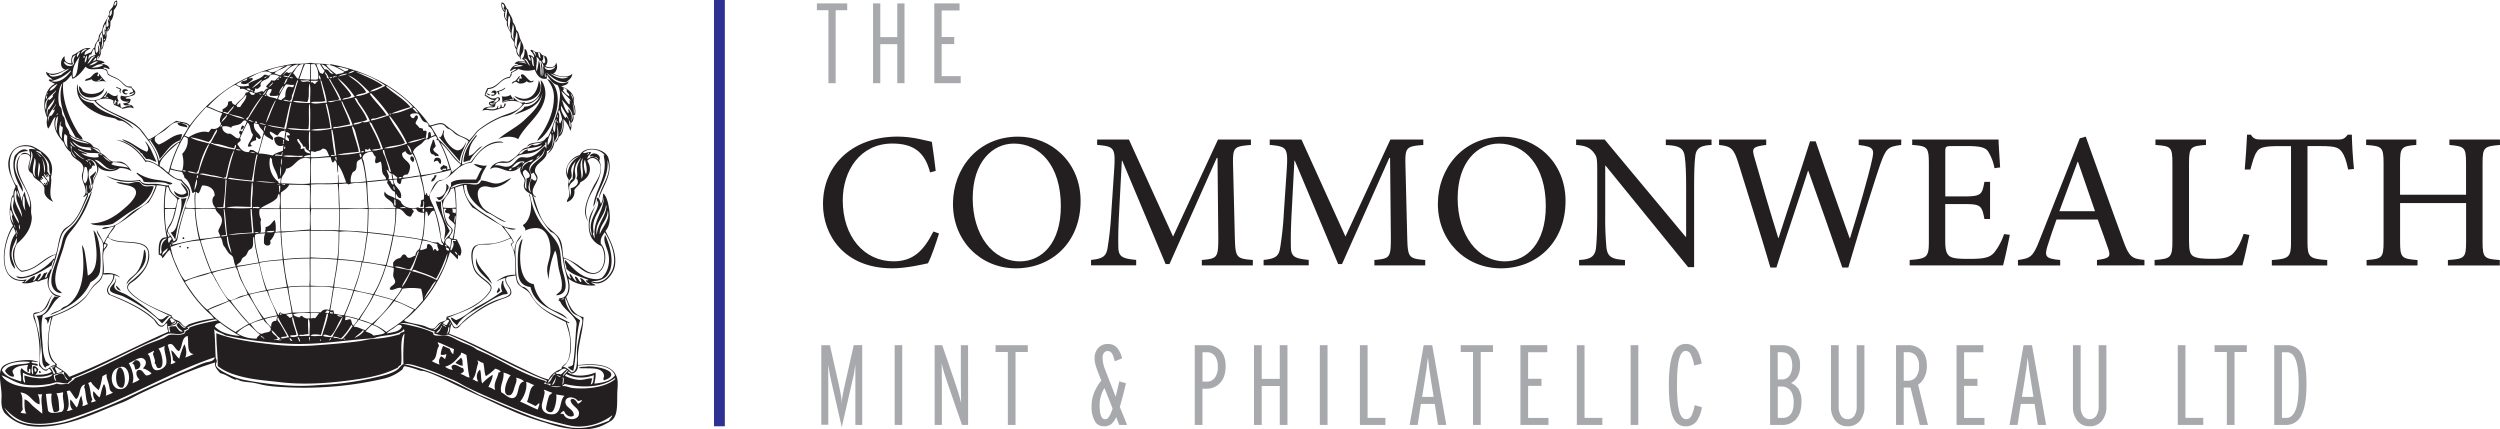 <svg id="Layer_1" data-name="Layer 1" xmlns="http://www.w3.org/2000/svg" viewBox="0 0 1325.5 227.56"><defs><style>.cls-1{fill:#2e3192;}.cls-2,.cls-4{fill:#231f20;}.cls-2{fill-rule:evenodd;}.cls-3{fill:#a7a9ac;}</style></defs><title>new logo</title><rect class="cls-1" x="378.56" width="5.75" height="226.01"/><path id="_Compound_Path_" data-name="lt;Compound Path&gt;" class="cls-2" d="M284.57,32.46c-.64,1.42-2,3.75-1.72,5.74.15,1.28,1.23,1.85,1.15,2.87a4.29,4.29,0,0,1-1.53-4c-1.15-1-.94-2.51-1.34-3.82-.28-.94-1.22-1.74-1.53-2.68-.22-.68,0-1.46-.19-2.1-.62-2-2.59-3.73-1.91-6.12-1-1.15-2.18-3.05-1.34-5a5.2,5.2,0,0,1-1.53-5.16c2.24.18,1.81,3,3.44,3.82.44,2.62,2.39,3.73,2.49,6.69a6.92,6.92,0,0,1,1.72,4c1.62,1.32,1.55,3.15,2.1,4.59,1,2.57,2.68,4.06,1.34,7.46-.35.89-1.78,2.19-.57,4C282.65,40.61,285.05,36.09,284.57,32.46ZM276.34,16.6c0-.8-.73-.8-.76-1.53.8-.43.24-2.25-.76-2.1C274.81,14.69,275.2,16,276.34,16.6Zm1.34,4.78c-1.4-1.35.72-4.87-.76-5.74C276.57,17.52,275.6,20.68,277.68,21.38Zm1.91,5.93c-1.79-2.11.75-6.39-1.15-8.22C277.74,21.81,277.45,25.93,279.59,27.3Zm1.53,4.59c-1-3,.78-5.72-.57-8.22C280.28,26.5,278.88,30.18,281.12,31.89Zm1.53,4.4c-.43-2.83,1.23-6.55-.19-8.6C282.4,30,280.3,34.27,282.65,36.29Z" transform="translate(-8.64 -10.89)"/><path id="_Compound_Path_2" data-name="lt;Compound Path&gt;" class="cls-2" d="M60.5,49.29c.77.75-.67,1.25-.19,1.72a1.36,1.36,0,0,0,.57.38c.35-.23.15-1,.38-1.34a25.14,25.14,0,0,0,3.82,4.4c-2.18-1.59-6.13,1.08-7.84-1.53-1.21.26-2.05.88-3.63.76.58-1.22,1.81-1,2.87-1.72C57.79,51.1,58.29,49.36,60.5,49.29Zm-.38,4.59c1.38.23,1.55-.74,2.49-1a.53.53,0,0,0-.38-.57C61.83,53.17,60.94,53.49,60.11,53.88Z" transform="translate(-8.64 -10.89)"/><path id="_Path_" data-name="lt;Path&gt;" class="cls-2" d="M293.55,85.61c.33-1.61,1.7-2.83,2.68-4.4,3-4.76,6.16-11.43,6.12-18.93,0-4.33-1.69-6.71-3.63-9.56,1.72.51,3.53,2.6,4.4,4.59C307.19,66.72,300.58,81.74,293.55,85.61Z" transform="translate(-8.64 -10.89)"/><path id="_Path_2" data-name="lt;Path&gt;" class="cls-2" d="M294.32,53.49c4.6,8.68-8.24,14.51-13,8.22,1.48.66,3.53,1.76,5.74,1.53C291.77,62.75,293.81,58.23,294.32,53.49Z" transform="translate(-8.64 -10.89)"/><path id="_Path_3" data-name="lt;Path&gt;" class="cls-2" d="M50.55,56.55a5.43,5.43,0,0,1,1.91,2.68c3.15,2.6,9.87,1.55,11.47-1.72C63.59,63.72,49.93,65.24,50.55,56.55Z" transform="translate(-8.64 -10.89)"/><path id="_Path_4" data-name="lt;Path&gt;" class="cls-2" d="M70.06,56.94a14.13,14.13,0,0,1,2.87,1.15c-.36,1.09-.62,1.27-.19,2.49-.5-.44-1.11-1.55-.38-2.1C71.84,57.7,70.42,57.84,70.06,56.94Z" transform="translate(-8.64 -10.89)"/><path id="_Path_5" data-name="lt;Path&gt;" class="cls-2" d="M276.54,57.32c.32.66-2,1.89-3.44,2.1,0,.84.62,1,.19,1.72-.58-.44-.78-1.26-1.15-1.91A10,10,0,0,0,276.54,57.32Z" transform="translate(-8.64 -10.89)"/><path id="_Path_6" data-name="lt;Path&gt;" class="cls-2" d="M76.56,58.85c-.35.56-1.82-.39-1.91,1.15a2.21,2.21,0,0,0,1.72.38c-1,1.4-3-.13-2.87-1.15C73.61,57.84,75.5,57.92,76.56,58.85Z" transform="translate(-8.64 -10.89)"/><path id="_Path_7" data-name="lt;Path&gt;" class="cls-2" d="M269.08,61.52c-.11-1.1,1.62.22,1.72-1-.43-.76-.87-.31-1.72-.57.66-1.15,2.15-1.56,2.87-.38A2.07,2.07,0,0,1,269.08,61.52Z" transform="translate(-8.64 -10.89)"/><path id="_Path_8" data-name="lt;Path&gt;" class="cls-2" d="M266.59,60.38c.91,0,1.33.59,2.1.76C268.36,61.85,266.79,61,266.59,60.38Z" transform="translate(-8.64 -10.89)"/><path id="_Path_9" data-name="lt;Path&gt;" class="cls-2" d="M136.21,79.69c.28-.87.34-2,1.15-2.29.38,0,.24.52.76.38A2.49,2.49,0,0,1,136.21,79.69Z" transform="translate(-8.64 -10.89)"/><path id="_Path_10" data-name="lt;Path&gt;" class="cls-2" d="M243.65,80.07c.84-.11.15,1.13.19,1.91.2,3.64,5.1,8.83,7.65,8.6,2.33-.21,3.32-2.56,4.4-4.59-.71,3.18-3.16,6.27-3.44,10.51C249,92.07,245,88.19,241.55,83.7c0-.94.44.43.76-.19A6.69,6.69,0,0,0,243.65,80.07Z" transform="translate(-8.64 -10.89)"/><path id="_Path_11" data-name="lt;Path&gt;" class="cls-2" d="M261.05,82.55c.33-.07.36.15.38.38-2.14,2.77-4.36,5.45-4.21,10.52,3.07-.32,4.19-4.21,7.27-5.16-2.45,2.33-5.16,4.4-6.69,7.65-1.31,0-2.51,1-3.44.76C254.69,90.6,257.91,86.41,261.05,82.55Z" transform="translate(-8.64 -10.89)"/><path id="_Path_12" data-name="lt;Path&gt;" class="cls-2" d="M73.11,84.66c5.46,1.23,8.43,5,13.38,6.69,1.93-1.66-.42-4.17-1-5.74,2.95,2.79,4.16,7.31,6.12,11.09-1.48-.13-3.08-1.75-5.54-1.53-.49-1-1.58-1.48-1.91-2.68-.62-.4-1.29-.75-1.53-1.53-1.53-1.09-2.92-2.4-4.59-3.44S74.58,85.9,73.11,84.66Z" transform="translate(-8.64 -10.89)"/><path id="_Path_13" data-name="lt;Path&gt;" class="cls-2" d="M238.11,85h.57c.4,1,.56,2.24,1,3.25-.28.74-.94,1.1-1.34,1.72.17,1.8,2.73,2.24,2.87,3.44-.3.76-1-.34-1.72.38a2.25,2.25,0,0,0-1.91-1.15C235.27,90.36,237.78,87.51,238.11,85Z" transform="translate(-8.64 -10.89)"/><path id="_Path_14" data-name="lt;Path&gt;" class="cls-2" d="M23.6,91c-1.63,0-4.41.39-5.54,1.91A10.45,10.45,0,0,0,16.52,99c.18,5.08,4.77,10,4.21,13.57-3-5-6.59-12.15-4.21-19.12C17.92,91.74,21,88.5,23.6,91Z" transform="translate(-8.64 -10.89)"/><path id="_Path_15" data-name="lt;Path&gt;" class="cls-2" d="M227.59,96.89c-.45-.5-1.28-1.09-1.34-1.53C225.81,92,229.7,94.66,227.59,96.89Z" transform="translate(-8.64 -10.89)"/><path id="_Path_16" data-name="lt;Path&gt;" class="cls-2" d="M242.31,97.85c-.87-.22-1.05-1.11-1.53-1.72-1-.15-1.39.39-2.1.57-.07-.89.41-1.24.57-1.91C241.59,93.74,243.08,95.45,242.31,97.85Z" transform="translate(-8.64 -10.89)"/><path id="_Path_17" data-name="lt;Path&gt;" class="cls-2" d="M247.67,107.79c2.61-2.4,9.7-1.57,13.38-1.72,1.22-1.77,1.75-4.24,3.25-5.74-1.65-.64-3.73-1.45-4.4-2.49,1.19-.23,4.63,1.42,6.88.76-1,1.86-2.95,4.44-3.44,7.46-.77.44-1.05,1.37-1.72,1.91-4.15.3-10.31-.69-13.57,2.1C247.4,109.75,248.06,108.67,247.67,107.79Z" transform="translate(-8.64 -10.89)"/><path id="_Path_18" data-name="lt;Path&gt;" class="cls-2" d="M100.07,108c-1.09,1.56-2.64.1-4-.19-3.22-.68-7.34.1-11.28-.57-.54-2.27-2.7-2.9-3.82-4.59.15,0,.19-.19.38-.19,3.66,2.31,6.41,3.31,12,4A33.94,33.94,0,0,1,100.07,108Z" transform="translate(-8.64 -10.89)"/><path id="_Path_19" data-name="lt;Path&gt;" class="cls-2" d="M239.06,103.78c.58-.14.7.2,1.15.19-.81,1.23-1.12,3-2.87,3.25C237.25,105.4,239,105.46,239.06,103.78Z" transform="translate(-8.64 -10.89)"/><path id="_Path_20" data-name="lt;Path&gt;" class="cls-2" d="M90.13,109.7c-1.62,6.34-5.89,9.65-11.28,12.81-4.22,2.47-6.69,4.76-10.51,7.07a22.48,22.48,0,0,1-7.84.76c-1.2-.13-2.84-.18-3.82-1,8.58,0,14.68-5,19.69-9.56,1.79-1.63,4.38-4.7,4.4-6.69,0-4.62-7.16-3.63-10.52-5.54,2.21-.36,4.25.67,6.69.57,1.68-.07,3.9-1.11,5.35-.76.92.22,1.41,1.51,2.29,1.91C86.56,110.22,88,109.28,90.13,109.7Z" transform="translate(-8.64 -10.89)"/><path id="_Path_21" data-name="lt;Path&gt;" class="cls-2" d="M104.28,107.6c2,1.61,4.5,3.58,4.21,6.88-3,2.14-7.06,1-7.65-2.49,1.48,1.73,4.8,3.16,6.69,1C106.84,110.77,105.09,109.65,104.28,107.6Z" transform="translate(-8.64 -10.89)"/><path id="_Path_22" data-name="lt;Path&gt;" class="cls-2" d="M245.18,108.37c2.61,1.4.92,3-.38,5-1.09,1.62-1.41,3.53-3.63,3.63-.13-.76-1-.77-1.15-1.53C243.8,116,246,111.77,245.18,108.37Z" transform="translate(-8.64 -10.89)"/><path id="_Path_23" data-name="lt;Path&gt;" class="cls-2" d="M57.05,112.57c.34-.05.39.18.19.19A55,55,0,0,1,46.16,133.6c-2,2.43-2.52,3.49-3.63,7.65-1.42,5.29-4.83,12.47-4.59,18.35a11.44,11.44,0,0,0,1,4.21c.66,1.15,1.69,1.22,2.49,2.49-3.25.08-5.32-2.57-5.54-5.74-.32-4.41,1.89-8.82,3.06-12.62.59-1.91,1.29-3.88,1.91-5.93s.92-4.4,1.72-6.12c1.27-2.75,3.8-4.29,5.93-6.88C52.39,124.21,54.22,117.68,57.05,112.57Z" transform="translate(-8.64 -10.89)"/><path id="_Path_24" data-name="lt;Path&gt;" class="cls-2" d="M289,113.91c.31-.05.33.18.57.19,1.39,7.49,4.18,13.56,8.41,18.16,2.39,2.6,6.16,6.3,7.27,10.32.75,2.74.74,7.31,1.53,10.9.95,4.3,3.66,10.76-.38,13.19a5.12,5.12,0,0,1-2.87.76c.59-1.21,2.51-1.63,2.87-3.63.71-4-1.08-7.68-1.72-11.66-.53-3.26-.66-6.48-1.72-8.41a44.07,44.07,0,0,0-3.44,15.68c-.1-1.59-.85-3.76-.76-5.93.12-3,1.64-5.76,1.72-9.37.1-4.74-1.19-9.46-4.4-11.47-2.44-1.53-6.75-.72-9,.57.42-1.82-1-1.78-1.15-3.06C289.91,128,291.53,119.5,289,113.91Z" transform="translate(-8.64 -10.89)"/><path id="_Path_25" data-name="lt;Path&gt;" class="cls-2" d="M101.6,138a36.78,36.78,0,0,0-2.49-3.82c2.83-.57,3.21-3.88,4.21-7.26,1-3.54,2-6.64,1.34-10.71a8.11,8.11,0,0,0,2.87-.38C105.24,122.9,102.62,129.65,101.6,138Z" transform="translate(-8.64 -10.89)"/><path id="_Path_26" data-name="lt;Path&gt;" class="cls-2" d="M239.64,117.54a5.8,5.8,0,0,0,2.87.19c-.34,6.12,2.13,11.11,4.59,15.49-.82,1.86-2.36,3-2.87,5.16-.22-2.12,1-4.41.19-7.65C243.28,126.28,240.72,121.5,239.64,117.54Z" transform="translate(-8.64 -10.89)"/><path id="_Path_27" data-name="lt;Path&gt;" class="cls-2" d="M58.2,133c3.33,2.7,4.47,15.07,3.44,21.79-.4,2.65-2.9,4.6-5,5.74-3.93,9-12.13,13.75-21.41,17.4,1.63-1.73,3.81-1.82,5.54-2.87.51-.31.42-.56,1-1,.81-.61,1.93-.8,2.68-1.34,8.33-6,9.47-18.21,7.65-31.93,1.45,1.93,1.65,4.86,2.1,7.65s.68,5.77,1,8.6C62.09,153.76,59.65,140.15,58.2,133Z" transform="translate(-8.64 -10.89)"/><path id="_Path_28" data-name="lt;Path&gt;" class="cls-2" d="M105.62,136.66a.72.72,0,0,1,.76.76,1.07,1.07,0,0,1-.76.19A.71.71,0,0,1,105.62,136.66Z" transform="translate(-8.64 -10.89)"/><path id="_Path_29" data-name="lt;Path&gt;" class="cls-2" d="M285.33,137.81c.22,0,.34,0,.38.19-2.27,7.23-2.19,22.63,5.93,23.52a19.8,19.8,0,0,0,8,12.43c3.22,2.2,7.63,2.77,9.94,6.12-7.26-5-17.49-7-19.69-17-3.9-.5-6.17-2.66-6.5-7.27C282.94,149.17,282.89,141.24,285.33,137.81Z" transform="translate(-8.64 -10.89)"/><path id="_Path_30" data-name="lt;Path&gt;" class="cls-2" d="M104.47,141.25V142h-.76Q103.57,141.12,104.47,141.25Z" transform="translate(-8.64 -10.89)"/><path id="_Path_31" data-name="lt;Path&gt;" class="cls-2" d="M108.67,142a.72.72,0,0,1-.76.76c0-.34-.23-.4-.19-.76A.71.71,0,0,1,108.67,142Z" transform="translate(-8.64 -10.89)"/><path id="_Path_32" data-name="lt;Path&gt;" class="cls-2" d="M85,143.16c1.13.76,1.22,3.91.76,5.74-1.36,5.5-7.56,9.06-10.13,12.81.61-2.93,3.73-4.18,5.54-6.5C83.51,152.18,84.65,148.29,85,143.16Z" transform="translate(-8.64 -10.89)"/><path id="_Path_33" data-name="lt;Path&gt;" class="cls-2" d="M69.86,158.46c1.15,1.13-1,3.1-.57,4.78.55,1.94,4.48,2.83,6.5,4a92.12,92.12,0,0,1,15.1,11.09c1,.91,2,2,3.25,1.91,1.61-.06,2.8-2.42,4.21-1.91a42.48,42.48,0,0,1-3.82,4C89.48,177,82,171.93,73.88,168c-1.7-.82-6.59-1.61-6.88-3.25C66.56,162.31,70.61,161,69.86,158.46Z" transform="translate(-8.64 -10.89)"/><path id="_Path_34" data-name="lt;Path&gt;" class="cls-2" d="M275,159.79h.57c-.48,2.82,1.51,4.53,2.29,6.69-.63.61-1.5.33-2.29.57-4.32,1.33-8.1,4.09-11.85,6.31-4.86,2.87-10.27,5.4-12.81,10.13-1.14-1.35-2.77-2.2-3.25-4.21.82-.13,1.86,1,2.87,1.34,4-1.68,7.09-4.25,10.32-6.69a107.21,107.21,0,0,0,14.15-8.6C273.93,163.77,274.38,161.67,275,159.79Z" transform="translate(-8.64 -10.89)"/><path id="_Path_35" data-name="lt;Path&gt;" class="cls-2" d="M70.25,162.28A13.78,13.78,0,0,1,72.73,165C71.26,164.8,70,163.54,70.25,162.28Z" transform="translate(-8.64 -10.89)"/><path id="_Path_36" data-name="lt;Path&gt;" class="cls-2" d="M272.9,163.43c.75,0,.5,1,1,1.34-.4.55-1.12,1.6-1.72,1.34C271.67,165.18,273,164.61,272.9,163.43Z" transform="translate(-8.64 -10.89)"/><path id="_Path_37" data-name="lt;Path&gt;" class="cls-2" d="M253,200.52c1.18,1,.75,2.47,1,4.21-1.83.11-2.52-.92-3.82-1.34C250.84,202.16,252.24,201.65,253,200.52Z" transform="translate(-8.64 -10.89)"/><path id="_Path_38" data-name="lt;Path&gt;" class="cls-2" d="M80,202c3.8-1,4.23,4.87.38,4.78-.41-1.12-.29-2.76-1.53-3.06C78.94,202.9,79.94,202.94,80,202Z" transform="translate(-8.64 -10.89)"/><path id="_Path_39" data-name="lt;Path&gt;" class="cls-2" d="M328.92,212.56c-.9-.79.1-1.67,0-2.49-.64-5.21-9.07-3.53-13.38-4,.1-.84,2.93-.67,3.44-.76,4.17-.74,13.57,1.2,13.77,4C332.89,211.31,330.07,212.06,328.92,212.56Z" transform="translate(-8.64 -10.89)"/><path id="_Path_40" data-name="lt;Path&gt;" class="cls-2" d="M73.69,216.39c-5.72,1.24-3.48-15.34,0-9.37C74.92,209.13,75.48,214.83,73.69,216.39Z" transform="translate(-8.64 -10.89)"/><path id="_Path_41" data-name="lt;Path&gt;" class="cls-2" d="M29.52,208.74c.08-.46-.35-.42-.19-1C30.12,207.08,30.86,208.95,29.52,208.74Z" transform="translate(-8.64 -10.89)"/><path id="_Compound_Path_3" data-name="lt;Compound Path&gt;" class="cls-2" d="M61.26,40.3a2.29,2.29,0,0,0-1.34,2.29c1.47.51,3.58.37,4.21,1.72-.52.12-1.52-.24-1.72.19,1.85.57,3.84,1,4.4,2.87-1,.37-1.8-1-3.44-.57.47,1,1.26.45,1.91,1.15.44.47.31,1.33.76,1.91.95,1.2,3.29,1.71,5.16,2.87,2.34,1.45,3.2,3.25,5.16,4h1.91c.44,1.24,2,1.9,2.1,3.06.11,2.35-3.4,1.8-5.16,3.06.33.81,2.27,0,2.68.76-.14,1.27-.67,2.14-1.91,2.29,1.3.67,3.47.48,3.44,2.49-1.66-1.07-3.91-.18-5.74.19a39.06,39.06,0,0,0-4.59-2.1c-.22-.65-.6-1.35-.19-2.1-2.51-2-6.87-1.24-9.56,0,6.31,7,18.15,8.23,24.28,15.49,1.35,1.6,2.38,3.31,3.82,5,5.71-2.51,9.4-7,14.72-9.94,2.66.92,5.53.46,7.07,2.49,12.52-16.74,29.64-28.86,55.06-32.69,2.44,0,6.53,0,9-.57,2.67.75,7.18.18,10.13,1.15.42.11.27-.37.57-.38,23.44,4.39,40.85,15.83,52.58,32.5,2.47-.36,5.53-2.08,7.65-.76,1,.64,1.89,1.69,3.25,2.49,1.65,1,3,2.53,4.78,3.44s3.85,1.41,5.16,2.68c1.49-1.57,2.85-3.27,4.21-5a51.7,51.7,0,0,1,14.53-8.41c3.72-1.32,7.51-2.38,9.56-5.74-2.48-2.22-7.76-2.18-10.52-.76-.38-1-.09-2.59-.57-3.44a6.09,6.09,0,0,0,4.78-.76c.18.91.89,1.28,1.15,2.1-.58.25-1.53.12-1.91.57.37.35,1.93-.51,2.49,0,.25-.71-.8-1.09-.38-1.34,1.61,1.11,3.45,3.67,6.12,2.49-.06.38,0,.6.38.57,6.38-.42,9.35-5.82,8-12.24,2.08,1.67,2.84,6,2.48,8.6-1.35,9.65-10.68,15-14.34,22.75-2.81-1.9-8.05-1.53-10.71.19,4.25-3.93,9.77-6.29,14-10.32,4-3.83,8.64-7.75,9.56-14.53-1.51,7.28-8.25,9.33-14.72,11.66,1.53-1.59,4.25-2,5.16-4.21a9.19,9.19,0,0,0,8.22-5.74c-1.61,1.65-4.24,4.93-8.22,4.21-2.14,2.17-4.47,4.7-7.84,5.93-1.69.61-3.38.85-5,1.53A55.91,55.91,0,0,0,262,80.45c-3.76,4.91-8.2,9.14-8.41,17.59,1.22-.06,3-1.16,4.78-1.34,3.15-4.25,7.33-9.9,13.77-10.71,1-.12,2.72-.21,3.44.57-7.92-.87-13.44,5-16.82,10.52-8.41.76-9.92,8.43-17.59,9.94a17.49,17.49,0,0,0-2.68,3.63c-.66,1.1-2,2.66-2.1,4-.07,1.56,1.57,4.39,2.29,6.12a54.61,54.61,0,0,1,3.44,13c.3,2.13.19,4.67,1.91,6.12,0-2.91,4.54-4.39,4-7.27-.21-1.12-1.73-1.85-2.49-2.87-1.74-3-1.73-7.4-2.49-11.09-.12-.58.11-.9-.57-1.15a12.54,12.54,0,0,0,4.78-7.65c.68-.3.12.65.57.57,2.32-.34,4.71-2,7.65-2.1,3.35-.08,7,1.74,8.22-1.72,2.65,0,4.73,1.23,7.07,1.53,3.54.45,6-1.83,9-2.87-2.51,2.51-5.47,4.61-9.37,5-1.71.16-3.32-.76-5-.57-5.86.67-3,8.71-.76,11.28,1.32,1.5,3,2.33,5.16,3.63,2.47,1.5,4.57,2.7,7.27,4a6.1,6.1,0,0,1-2.49-.76c-2.48-1.08-5-3.37-7.84-4.21-4.84-3.45-10.21-7.38-10.71-14.53-.57-.33-1,.06-1.34-.19-.13,8.3,6.41,12.81,12.43,16.44,3.08,1.86,5.78,4.14,8.22,5.35,2.18,1.09,4.51,1.15,6.88,1.53-1.68,1-4.37-.13-6.31-1,1.15,2.35,3.87,4.8,5,7.84.19,1-.86.67-1,1.34.28,1.57,1.07,2.62,1.53,4a11.72,11.72,0,0,1,3.63-8.79c-.35,1.76-2.08,2.69-2.68,4.59-.87,2.79-.32,6.93-.19,10.52.17,4.65-.21,9.54,2.87,11.85.6.45,1.37.42,1.91.76,2.71,1.71,3.18,4.39,5.35,7.07,4.62,5.7,11.89,8,18.16,11.47-.17,1-.73-.25-1.34,0,2.51,6.42,4.07,19.75-2.1,23.32a8.48,8.48,0,0,1,4.4,3.06c4.38.15,2.6-8.69,3.25-13.38.32-2.3.9-4.92,1.34-7.27.5-2.67,1.61-5.45,1.34-7.07-.34-2-3-2.24-4.59-3.44-2.63-2-2.88-6.06-4.59-8.41.4,5.53,4,9.54,8,12-2.27,7.16-1.78,19.11-3.63,26.77a5,5,0,0,1-2.87-2.1,4.24,4.24,0,0,0,2.68-1c1.11-6.14,1.3-15.07,1.91-21A4.54,4.54,0,0,0,314,181c-2-3.87-6.49-6.12-8.41-10.32-.35-.16-.53-.49-1-.57.43-.56,1-.39.38-1.15,3.43.36,5.31-2.66,5-7.07-.21-2.76-1.63-6.55-2.49-11.28-1.27-7-1.2-14.74-6.88-16.82a42.4,42.4,0,0,1-9-15.87c-.39-1.25-.47-2.58-1-3.82-1.65-1-3.82-1.87-4.21-4.4-.16-1,.56-2.24.38-3.44-.25-1.76-3.64-4-1.72-7.27-1.49,1.28-3.17,2.77-5.93,2.68-3.45-.12-7.52-3.67-10.52-1,.12-1.19,1.36-2.26,2.29-2.87a9.63,9.63,0,0,1,3.82-1.34c1.24-.12,2.46.35,3.63,0A20.75,20.75,0,0,0,283,93.07c1.39-1.51,2.8-4.13,5.74-4a11.17,11.17,0,0,1,2.29-1.53c1.52,1.29,3.91-.73,5.54-1.15-2.64.28-7.07.66-8.41,2.49.4-3,6.68-1.86,9-3.63.68-.66,1.11-1.56,2.1-1.91,2.29-4.53,3.75-9.88,5.54-14.91.29-4.2,1.85-8.81-.57-12.43-2.89-.74-4.13-3.13-5.54-5.35-.64.45.28,1.59-.19,1.91-3.44.79-5.35-2-6.31-4.78a13,13,0,0,1-8.79-.38c-.91,1.07-2.59,1.36-3.63,2.29.5,1.17-.48,1.57-.76,2.49-5.42.44-6.09,5.63-11.66,5.93-.15,1.32-.92,2-1.34,3.06,1.61.78,2.56,2.11,4.78,1.91,1-.09,1.93-1.25,2.87-.19.67,1.42-1.49,1.87-2.1,2.68-.46.61-.15,1.48-.76,1.91-1.12.78-3.16-.25-4.4,1,1.12.09,6,1.4,6.12-1.53.7.14,0,.61.19,1.34,1-.09,1.46-.71,1.34-1.91.83-.13.31,1.1.76,1.34,1.66.06.72-1.88,1.72-2.1.63,1.09-.44,1.92-1,2.49-1.91.09-3.48,1.26-5.74,1.34-1.78.06-3.71-.76-5.35.19.61-2.47,4.07-2,5.74-2.49-1-.31-2.41-.27-2.29-1.72.52-1,2.37-.69,3.06-1.53-2.12.08-3.85-1.36-5.35-2.49a13.4,13.4,0,0,1,1.53-3.82c5.57-.3,6.48-5.25,11.66-5.93a5.19,5.19,0,0,0,.76-2.49,8.74,8.74,0,0,0,2.87-1.72c-1.76-.39-2.42,1.23-3.44,1,.82-1.72,1.89-3.21,4.4-3.25-.21-.62-1.33-.32-1.91-.57,1.16-1.61,3.61-1.56,5.54-1,.17-.5-1-1.25-1.72-1.53,1.51-.88,1.42-3.61,1.53-5.35,2.17,1,1,5.26,3.06,6.31.45-1-.68-2.12-1-3.06a3.84,3.84,0,0,1,2.87,1.53c.45-1.67-1.29-2.79-1.91-4,.9-.61,1.82.63,3.06,1,.65.17,1.25-.12,1.91.19.51.24.65.85,1.34,1.34s1.55.37,1.91.77c1.27,1.37,1,4.15-.38,5,1.92,1.3,5.67,1,5.74-1.72,1.32,1.88.29,5.22-1.53,5.74,2.77,1.61,7.63,2.61,10.13.19.11,1.91-1.81,3.4-3.25,4.4-4.93.18-7.55-2.83-10.52-5.16,2.23,3,6.82,7.68,11.85,4.78-.31,1.92-2.47,2-4,2.68,3.39.87,8,4.09,6.69,9a10.08,10.08,0,0,1,.76,5.93,1.24,1.24,0,0,1-1,.19c.53,1.64,0,3.64-1.15,4.21a6.21,6.21,0,0,1-.38,4.21A14.64,14.64,0,0,0,307.32,74c.36,3.22.31,8.17-2.48,9.37-.12,1.41-1,2.09-1.53,3.06-.71-.71.61-1.34,1-2.29.8-2.18.26-5.06-.38-7.07.18,2.95.9,6.38-1.34,8.6a8.43,8.43,0,0,1-3.82,6.88c2.05-2.51,4.49-6.11,3.06-10.9-.11,3.64.23,8.55-3.25,9.37.37,5-6,5.81-6.31,10.32-.1,1.48,1.19,2.17,1.34,3.63.32,3.07-5.36,7.36-.76,10.32-.64.63-1-.65-1.53-.76,2.15,6.46,3.42,11.92,7.27,16.25,2.21,2.49,5.61,4.27,7.07,7.27,1.34,2.74,1.1,5.88,1.72,9.37a33.61,33.61,0,0,1,8.79,4.78c2.24,1.53,4.44,3.54,7.27,3.44,5.79-.21,7.15-9.52,4-14.34-4.89-2.1-7.31-6.3-6.5-13.57.41-3.73,2.73-6.22,3.82-8.6a5.06,5.06,0,0,0,.19-3.25c.5-.51.58.23,1.15.19.7-6.33,7.68-12.74,4.59-20.46.89,7.49-3.29,13.38-5.74,19.88-.62,1.64-.62,3.49-1.72,5,.65-9.15,8-15.75,5.54-26.77-.17-.66.29-.66.57-.38-2.3-3.37-8.76-4.46-11.66-1.34,1.18.35,3.08-.82,4.4-.38-.53,1.32-1.86,1.84-2.1,3.44.76.05,1.68-1.38,3.44-1-.6-.78-1.3.09-2.1-.38,1.3-3,6.8-.84,5,2.29,3.1,6.69-2.24,13.31-4.78,18.54-1.76,3.62-3.53,9.7-.76,14-4.4-5.08-.18-13.14,2.1-18,1.63-3.46,4.25-6.14,4.21-10.51,0-3.79-4.15-7.51-7.07-3.82,3.05,4.66.8,9.32-3.63,11.28-.63,1.86-2.39,2.58-3.25,4.21a5.52,5.52,0,0,1-3.82,6.31c-.44-.77.75-1.83,1-3.06.47-2.86-1.18-6.45,0-8.6-4-5.48.74-12,5.74-13.19,2.71-5.44,13.28-3.64,15.1,1.34,2.71,8.86-2.89,14.89-5,21.8a8.31,8.31,0,0,1,1,2.68c1.29-1.19,1-3.83,1.34-5.54,1.37,1.15,2.2,3.63,2.68,5.93,1,4.95,1.55,10.63-1.53,14,2.39,4.76,6.2,11.43,5,18.54-.81,4.68-6.29,11.46-12.43,8.6-.19.7,1.79.89,2.1,1.72-5.48.49-10.86-.84-14.34-3.63,1,3.6,1,7.33-1.15,9.75,1.72,4.91,3.7,9.55,9.18,10.71-.23,8.65-3.78,16.32-2.87,25.43,8.6-1,20.25-.86,21,8.79a44.14,44.14,0,0,1-.19,5.16c-.23,5.82.43,11.73-2.29,14.72-1.18,1.29-3.74,2.48-5.35,3.25-6.45,3.06-14.85,2.35-21.6,1.15a72.59,72.59,0,0,1-8.79-2.49,139.38,139.38,0,0,1-15.49-5.35c-3-1.34-6.61-2.82-9.56-4.21-7.23-3.39-14.53-6.66-21.8-10.13-5.87-2.81-11.7-5.94-17.4-7.65-.75-.22-1.65-.11-2.49-.38a54.35,54.35,0,0,0-7.84-2.29c-.87.15-1,1.06-1.34,1.72a24.17,24.17,0,0,1-9.37,4.78,187.67,187.67,0,0,1-50.28,4.78c-4.19-.19-8.67-.39-12.43-1-2.6-.39-5-1.17-7.46-1.53-1.9-.28-3.85-.35-5.74-.76a18.67,18.67,0,0,1-2.49-1c-.31-.11-.42.29-.76.19-2.59-.72-4.8-2.76-8-3.44-1.25-1.43-3.46-3.51-2.68-5.74-14,4.27-26.23,10.17-39.19,16.25-3.37,1.58-6.66,3.62-10.13,5C60.38,229.23,47.69,236,32.77,237c-10.44.71-16.39-1.83-21.6-7.07-1.74-2.3-1.93-4.87-1.72-8.41.28-4.83-2-11.77,0-15.49,1.57-3,10-4.44,15.1-4.21a12.82,12.82,0,0,1,4.4,1c-1.34.21-2.56-.56-3.63,0,.45,1.27,3.19.26,3.44,1.72-.57.65-1.85-.31-3.06-.19-.14,1.19-.71,4.38.38,5,.47-.75-.35-3.09,0-4.21,1.26-.51,2.26.77,2.87,1.53a5.71,5.71,0,0,1-1.53,2.87c3.16.08,6.46-.06,8.6-1.53-.47-.43-.57-1.21-1.15-1.53-1-.07-.94.85-1.72,1-1.93-.23-2.59-1.74-3.82-2.68A64.53,64.53,0,0,0,28,183.88c-.64-3-2.23-4.65-1.53-6.88,1.12-.67,2.29-.4,3.25-.76,4.07-1.56,4.11-6.73,7.07-9.37-1.84,2.14-2.09,5.35-3.82,7.46-1.57,1.91-3.67,2.31-6.31,3.25,1,4.25,2.88,9.64,3.44,15.87.29,3.22-.82,8-.19,10.52.27,1.06,1.77,2.86,2.87,2.87,1.77,0,2.65-2.53,5.16-2.29.07-1.35-1.09-1.42-1.72-2.29-3.92-5.43-1.72-16.85-.38-23.13-1.41.44-1,2.65-2.1,3.44.22-1.9-.51-2.15-1.53-3.06a54.72,54.72,0,0,0,12.24-4.59c3.82-2.06,7.17-4.19,9.75-7.07,1.45-1.62,2.41-3.7,3.82-5.35,2.1-2.46,4.51-3.07,5-7.27.33-3.05-.16-6.86,0-10.32a25.39,25.39,0,0,0,.19-4.78c-.46-2.73-3.21-4.37-3.25-7.27,1.23,2.27,2.48,4.53,3.63,6.88a65,65,0,0,1,5.54-8.79c-2.15.28-4.36,1.49-6.31,1.34.82-1.37,2.68-.88,4-1.15,5.12-1,7.76-4.63,12-7.84,2.23-1.67,5.57-3,7.27-4.59,2.63-2.41,3.93-6.15,5.16-9.37-2.13-.76-4.66.38-6.88-.76-.78-.4-1.13-1.52-1.91-1.72s-2,.3-3.06.38c-6.2.45-11-.84-14.53-3.25a30.32,30.32,0,0,0,18,2.29c1.27,2.83,4.68,1.95,8.6,2.1,2.53.1,4.81,1.12,6.69.76.67,3.54,2.87,5.54,5.74,6.88-.05.58-.85.42-1,1-.82,4.35-1.54,8.81-3.44,12.62-.61,1.22-2.32,3.07-1.72,4.21.86,1.64,2.45,2.85,2.87,5,2.14-.64,2-3.5,2.87-7.07,1.36-5.42,3.72-12.7,5.16-16.82,1.31-3.75-2.45-5.88-4-8.22C97.5,105.25,94.56,98,86.88,96.51a.94.94,0,0,0-1,.38c-3.65-5.53-8.32-10-15.68-11.85,6.84.6,12.09,5.8,15.68,10.9,2.87.19,4.62,1.5,6.69,2.49-.47-8.13-5.69-13.17-9.56-18.55C80,76.76,76,75,71.78,72.8c-4.83-2.53-10.36-4.52-13.19-8.6a8.39,8.39,0,0,1-7.84-3.06c1,2.86,3.92,3.86,7.27,4.4C63.17,72,74.7,72.18,79.42,79.11c-1.75-1.23-3.41-3-5.74-4-.71-.3-1.57-.14-2.29-.38s-1.09-.78-1.72-1c-2-.58-4.29-.82-6.31-1.53-5.64-2-11.74-6-13.38-10.9-.33-1-1.09-4.73,0-5.74-.78,5.8,4.84,9.82,10.9,8C63.13,63,64,60.73,65.47,59c-.07,1.71-1.16,2.41-1.91,3.44,1.11-.26,2,.49,2.49.19-.16-.54-1.17-.23-1.53-.57A18.59,18.59,0,0,1,66,60c1.32,1,3.68,2.9,5.16,1a3.48,3.48,0,0,0,.57,3.63c-1.25-.36-.61,1.17-.76,1.91.61.47.33-1.22,1.53-.76,0,.6-.08,2,.76,2.29,1.74-.43,2.91-1.39,4.78-.76-.44-1.33-4,.5-4-1.72a3.82,3.82,0,0,0,3.06-1c-1.78.69-5.82-.41-4.21-3.06,2.37,1,5.8.21,7.07-1.53-.68-.29-1.49.93-2.68.76,0-1,1.28-.76,1.91-1.15,0-1.05-.63-1.53-1-2.29C75,57.58,73.83,55.1,72,53.69s-4.11-1.81-6.12-3.25c-.15-.61-.56-1-.57-1.72-2.3-3-8.66.71-11.28-2.49-1.89,2.57-3.83,5.09-6.88,6.5a5.5,5.5,0,0,1-.57-2.1c-1.4,1.4-2.34,3.27-4.4,4-1,9.39,3.81,20.16,8,26.77.77,1.21,2.07,2,2.29,3.44-1.73.2-2.1-1-3.63-1C44.44,76.18,38.26,65.54,41.76,55,40,56.46,39,62.3,40,66.5c.17.69.87,1.18,1.15,1.91.38,1,.27,2.23.57,3.25.18.6.7,1.08,1,1.72.52,1.3.37,2.81.76,4,.51,1.55,1.95,2.72,1.91,4.21,2.47,4.22,10.5,2.88,12.81,7.27,1.87.48,3.47,1.25,3.82,3.25,2.65.92,3.59,3.59,6.31,4.4,1.42.42,3.09-.2,4.59.19,2.54.66,4.15,2.89,5.54,5A11,11,0,0,0,72,100c-2.81,2.59-9.58,2.05-11.47-1,1.12,2.51-1.4,5.23-2.1,7.65-.87,3-.31,6-3.25,6.88.29.61.07.84,0,1.53-2.18,4.81-4.5,10.63-8,14.34-2,2.06-4.65,3.13-5.93,6.5s-1.87,7.7-3.06,12c-1.93,7.07-7.35,15.11-.19,19.12.82.46,1.89.51,2.87,1-.56.69-2.19.07-3.06-.38-2.65-1.39-4.75-5.51-3.63-9.56-1,.94-3.7,1.09-5,2.1-.52-.29-.93.07-1.53-.38a11.53,11.53,0,0,1-7.27,1.15c0-.73,1.07-.46,1.15-1.15C6,161,10.14,137.76,15.57,130.54c-2.72-4.07-1.79-10.88-.57-15.68.26-.24.38-.57.76-.19a8.25,8.25,0,0,1,1.15-4.78c-1.37-3.34-4.34-8.21-3.82-13.19.62-6,5.06-10.17,12.43-8.41,6,2.85,12.85,7.22,10.13,16.44.85,3.33-1.92,10,1.34,13.19-1.87-.76-4.27-2.46-4.78-4.78a24.74,24.74,0,0,1,0-2.49c-.42-2.31-3.05-3.77-4.59-5a4.27,4.27,0,0,1-1.72-2.49c-.93-.87-1.74-1-2.1-2.49-.52-2.15,1.12-5,.76-6.5-.44-1.83-3-1.94-5-1.15,1.23-1.72,3.71-1.16,5,.19.17-1.38-.43-2-.57-3.06.85-.58,2.4-.12,3.63,0a8.77,8.77,0,0,0-5.54-1.72c-10.68-.22-9.25,13.76-5.35,19.88.24.38.32.86,1,.76.54,3.07,2,5.83,2.29,8.6a18.08,18.08,0,0,1,1.72-5.16A30.41,30.41,0,0,0,24.55,121c.71-8.15-6.16-13.66-7.07-20.46-.35-2.56.32-6,2.1-7.46-5.33,9,4.66,17.06,5.54,26.19.13,1.38,0,2.64,0,4,0,1.08.43,2.2.38,3.25-.29,5.91-4,10.31-7.84,13.57C15,144.49,16,152.46,20.16,154.44c8.24-.62,11.4-7.33,18.16-8.79,1.41-4.71,1.41-9.34,3.82-12.62,1-1.39,2.8-2.1,4-3.25,4.34-4.11,6.13-9.54,8.79-15.68-.36-.06-1.59,1.53-2.29,1.15,3.62-2.82-.76-7.51-.57-11.28.07-1.42,1-3,.76-4.4-.64-3.74-6.4-4.44-6.69-8a10.28,10.28,0,0,1-3.63-5C39.8,83.4,36,79,38.13,72.8c-1.75.93-2.35,4.65-4,6.31a8.24,8.24,0,0,1-.38-5.74c-3.15-6.1-1.54-15.51,4-18-1-.68-2.46-1-3.25-1.91,0-.81,1.47-.19,2.1-.38C35.12,52,33.26,51.23,33,48.91c3,2.39,7.57.4,10.32-1.15-3.32-.63-2.74-5.71-.38-7.07-.4,2.89,1.23,3.74,3.63,3.82a6.58,6.58,0,0,1,.57-4.4c3.12-1.17,5.11-4.41,9.56-3.63-1.34.89-3.19,1.27-3.25,3.44.83.13,2.08-1,3.25-1.15.75-.84,1-2.19,2.1-2.68-.13-1.85,1.5-3.16,2.1-4.78.17-.46,0-1.06.19-1.53.44-1,1.3-1.82,1.72-2.87.3-.75.25-1.7.57-2.49.83-2,2.36-3.88,3.06-5.93.17-.51,0-1.08.19-1.53.4-1,1.42-1.7,1.91-2.68s.39-3.13,2.1-3.06c.69,2.24-.78,3.92-1.72,5.16.16,2-.45,4.54-1.72,5.74,0,2.29-.07,4.52-1.53,5.35.09-.87.78-1.13.76-2.1-1.73,1.7-.46,6.41-2.68,8-.28,1.5-.27,3.3-1.53,3.82a6,6,0,0,1-1.91,5.16C60.52,41.6,61,41.06,61.26,40.3ZM309.8,70.89c1-.51-.41-1.9.38-2.1a6.49,6.49,0,0,1,1.15,6.69c3.25-4.58-3-9.27-4.78-11.85C307.33,66.35,308.12,69.07,309.8,70.89Zm-240.13-57A3.17,3.17,0,0,0,70.44,12c-.24,0-.26-.25-.57-.19C69.69,12.24,68.7,13.59,69.67,13.92ZM66.8,19.46c1-.21,1.63-2.65.76-3.44C67.21,17,66.41,18.38,66.8,19.46ZM65.08,25.2c2.39-.46.09-3.19,1-4.21.38.13-.12,1.14.57,1-.13-.82,0-1.94-.57-2.29A8.66,8.66,0,0,0,65.08,25.2Zm-1.53,4.21c1.2-.25.33-1.67.57-3.06.34.17.59.64.77,0-.55-.53.22-2.39-.57-2.68C63.6,25.13,62.32,28.27,63.55,29.41Zm1,.76c.79-.41.76-3.4,0-3.06A6,6,0,0,1,64.51,30.17Zm-3.25,3.06c1.48,0,.15-2.43,1-2.68,1.11,1.68,0,4.34.19,6.31,1.28-2.72.94-5.81,0-8.79A9.49,9.49,0,0,0,61.26,33.23Zm2.29-1.34c.25,0,.17.33.38.38.06-.23.77-.72.19-1C64.19,31.76,63.58,31.53,63.55,31.89Zm-2.29,7.84c1.37-1.44-.08-5.13-.38-7.27-1.5,1.12-2.13,4.23-1.34,6.5,1.87-.55.86-3,1-4.21A7,7,0,0,1,61.26,39.73Zm-9.75-.38c1-.88,2.13-1.7,3.25-2.49A3.18,3.18,0,0,0,51.51,39.35Zm5.35.57c-.24,0-.26-.25-.57-.19-.65.71-1.11,2.1-.57,2.68C56,40.7,58,40.64,59.35,39.92c-.67-.67-.14-2.53-1-3.06C57.51,37.82,57.49,39.09,56.86,39.92Zm235.73.77c.17-1.38-.53-2.91-1.53-2.49A8.72,8.72,0,0,1,292.6,40.69Zm-243,.57c.46-.88,1.4-2.29,1.34-3.06C50.17,38.78,48.88,39.83,49.6,41.26Zm245.67.38c-.56-.91.22-3.15-1.53-2.87C294.3,39.84,294.11,41.68,295.27,41.64ZM42.52,43.55c.21,2.42,4.53,3.42,5.35,1a4.75,4.75,0,0,1,1-4.4c-2.17.22-2.56,3.26-1.34,4.78C45.3,45.88,42.72,43.27,42.52,43.55Zm11.09.57c.87-.49,1.42-3.25,1-3.82A6.13,6.13,0,0,0,53.61,44.13ZM47.3,52c3.27-.93,2.22-8.87,3.82-11.47C48.9,43.47,46.52,47.05,47.3,52Zm5.93-10.32c.08-.36.41-.48.38-1-.24,0-.26-.25-.57-.19C53,40.92,52.6,41.53,53.23,41.64ZM55,44.7c1.28-.43,2.24-2.36,3.06-3.25.11-.12,1.42-.49.57-.76C56.44,41.09,56,43.16,55,44.7Zm240.89-1.91c.35.61.45,1.46,1.15,1.72,1.43-.87.22-2.34.19-3.82h-.57C296.6,41.58,296.81,43.46,295.85,42.79Zm-4,3.25c-.76-1.53.18-4.77-1.72-5.16C290.8,42.35,290.45,45.89,291.83,46Zm4.78.38c.57-.8-1-2.72-1.53-3.63,0,.3,0,.66-.38.57A3.39,3.39,0,0,0,293,41.07c.84,2.48-.66,5.47.19,7.65a21.88,21.88,0,0,0,1-5.54c1.48,1.82.66,6.12,1.34,8.22.69-3.11-.11-5.18-.19-7.84,1.14,1.85.88,5.47,1,7.84.73-1.63.37-4,.19-5.35C296.42,46.23,296.57,46.27,296.61,46.42ZM57.82,43.55c.62-.21,1-.66,1.72-.76-.12-.39.31-1.33-.38-1.15C58.76,42.33,58.22,42.87,57.82,43.55Zm231.91,2.29c-.94-1.35-1.37-4.23-3.44-3.82C288,42.77,288.23,44.92,289.73,45.85ZM55.91,45.66a9,9,0,0,0,4.78-2.29C58.46,43.36,56.79,44.94,55.91,45.66Zm231.91-1c-.67-1-3.51-1.44-4.21-.76A12.56,12.56,0,0,1,287.82,44.7Zm-231,2.1c2.85.11,5.14-.34,6.69-1.53C60.64,44.24,59.17,46.18,56.86,46.8Zm107.06,2.87c1.22.76,1.55,2.4,2.87,3.06,1.11-2.46,1.89-5.24,2.87-7.84C166.1,44.83,165.57,47.81,163.93,49.67Zm6.5-4.78c-1.33,2.37-2,5.36-3.06,8,2.09-.11,3.62.33,5.74.19-.15-3,0-5.43,0-8.22Zm3.06.19v8c1.55,0,2.55.3,3.82-.19a10.82,10.82,0,0,0-1.72-8C174.89,45,173.9,44.73,173.49,45.08Zm5,4.78c.44-.67.68.45,1.34.19a10.77,10.77,0,0,0,1-1.53,22.41,22.41,0,0,1-2.49-3.63c-1-.05-1.13.2-1.91,0A24.41,24.41,0,0,0,178.46,49.86Zm-17.4,1.53c-.58-.09-1.88-.74-2.1,0a26.1,26.1,0,0,0,2.87.57c1.22-2.73,3.47-4.44,5-6.88-4.29.37-6.65,3.67-8.41,5.93.88-.59,1.34-1.6,2.49-1.91.52,1,1.22.19,2.29.19v.38C162,49.81,162.2,51.26,161.06,51.39Zm19.69-3.63c2.72-.55,2.38,3,4.78,2.1-2.21-1.17-3.75-4.43-6.5-4.78C179.51,46.07,180.25,46.8,180.75,47.76Zm6.31,2.68c1.36-.68,3.19-.24,4.21-1.53-3.07-1.39-5.38-3.55-9.75-3.63C183,47.38,185.11,48.82,187.06,50.44Zm93.68-3.82c1.7-.27,3.55-.4,5.16-.76C284.55,44.83,281.84,45.66,280.74,46.61Zm-119.68-1c-1.8,1.9-5.26,2.13-6.88,4.21.89.51,2.1.71,3.06,1.15,2-1.86,4-3.81,6.12-5.54A11.47,11.47,0,0,1,161.06,45.66Zm-10.52,2.68c3.4,2.66,6.28-1.28,9.37-2.29A37.05,37.05,0,0,0,150.54,48.33Zm146.83-2.1c.24,2.93,5.36,2,5.74-.19A5,5,0,0,1,297.38,46.23ZM191.46,48.72c.71-.31,1.84-.2,1.91-1.15-1.25-.26-4.2-1.37-5.93-1.15A23.87,23.87,0,0,1,191.46,48.72ZM41,50.63c1.76-1.61,3-2,4-3.06-.06.07,1.07-.54,0-.19-2.86.93-5,3.15-8.79,3.25-.76.12-.77-.51-1.53-.38C35.75,52.52,39,51.12,41,50.63Zm-5.35,3.25c4.6,1.41,8.4-2.26,10.52-5.16,0-.24.3-.39-.19-.38A20.9,20.9,0,0,1,35.64,53.88Zm157.54-4c1.35-.31,2.76-.56,3.44-1.53A6.12,6.12,0,0,0,193.18,49.86ZM133.91,55.6c1.58,1.63,4.5,1,6.69.76.14-.58-.33-.56-.19-1.15,2.71-1.9,6-2.11,8.22-4.59,1-.37,1.53.22,2.49.38.49-.4,1.32-.46,1.53-1.15-3.77-2.9-8.9.9-12.24,2.49.75.15,1.12.32,1.34-.38.07.56.9.37,1.15.76-1.58,1.43-3.7,3.78-6.5,2.29.19-2,3.71-.6,3.25-2.68C137.77,53.47,135.68,54.37,133.91,55.6Zm63.28-6.69c4.87,2.33,10.16,4.24,14.34,7.27-2,1.31-4.94,1.69-6.69,3.25,2.9-.1,5.66-2,8.22-3.06A47.86,47.86,0,0,0,197.19,48.91Zm-15.3,3.25c.6-.09.43.59,1.15.38a7.52,7.52,0,0,0-2.1-3.44C180.57,50.1,182.31,50.84,181.9,52.16Zm116-.38a4.16,4.16,0,0,0-.38-2.49C297.77,50,297.12,51.64,297.95,51.77ZM188,51.58c1.18-.7,3.28-.69,4.78-1.53C191.83,49.73,188.36,50.69,188,51.58Zm122,0c-3.76.82-7.34-1-9.56-1.72C302.7,51.66,307.1,53.68,310,51.58ZM151.69,51c-.62,2.75-5.75,1.82-4.78,5.54-1,.71-1.5,2.05-3.06,1.15.12,1-.06,1.72-.76,1.91,1.85,1.54,3.91-1.27,5.35,0,.66-.81,1.16-1.77,2.49-1.91-.29-.42-1.1-.31-1.15-1,.83-1.29,2.25-2.06,2.68-3.25a6.76,6.76,0,0,0,1.91.19c.86-.73,1.64-1.54,2.49-2.29C155.17,50.72,153.31,49.76,151.69,51Zm46.08,3.25c1.91,1.63,4.07,3.6,5,5.54-1.59,1-4.44.66-5.54,2.1a19.07,19.07,0,0,0,7.46-2.1c-3.52-3.17-7-7.42-11.47-9C194.62,52,196.26,53,197.77,54.26Zm-19.12-1.15a3.67,3.67,0,0,0-.76-2.29C177.51,51.67,177.75,53,178.65,53.11Zm6.5-1.53c.45,1.41,1.11-1,2.1.19C186.88,50.55,186.09,51.43,185.15,51.58Zm-36.52.76c1,.08,1.12-.66,1.72-1A2.7,2.7,0,0,0,148.63,52.35Zm8,0c.47-.17,1.1-.17,1.15-.76C157.09,51.5,156.94,52,156.66,52.35Zm5.54-.19c.42.11,1.57.46,1.91,0C163.59,52.06,162.35,51.47,162.21,52.16Zm22.56-.38c-.75.15-1-.08-1.34.19A.74.74,0,0,0,184.77,51.77Zm10.13,9.75c-1,1.81-3.84.71-4.78,2.29a63.76,63.76,0,0,0,6.69-1.53,43.64,43.64,0,0,0-9.18-10.13C189.83,55.51,192.94,57.94,194.9,61.52ZM159,55.6c1.42-.43,1.62-2.07,2.29-3.25C159.81,52.76,159.89,54.68,159,55.6Zm-3.25-2.29a.72.72,0,0,0,.76-.76A.72.72,0,0,0,155.71,53.3Zm32.88,10.13c-1.53,1-4.35.75-6.31,1.34,2.41,1,5-1.32,7.27-.57-1.38-4.36-4.09-7.38-5.93-11.28H183C185,56.36,186.86,59.81,188.59,63.44ZM142.13,57.7a18.67,18.67,0,0,0,4.21-3.06c.33-.31,1.37-1.25,1-1.53A38.51,38.51,0,0,0,142.13,57.7Zm31-3.25c-.37-1.91-3.88-.31-5.16-1.15C169,55.47,171.15,53.27,173.1,54.45Zm-9.75,7.27c.07,1.41-.31,2.37-1.34,2.68-.88-.27-2.64-1-3.25-.38a14.94,14.94,0,0,0,4.59.76c1.07-3.64,2.06-7.37,3.25-10.9,0-.23-.06-.45-.38-.38C165.2,56.17,164.52,59.18,163.35,61.72Zm17.78,2.68c-2.54.89-5.87,0-7.65.76,1.48,1.36,5.77.08,8.41.19-.5-4.35-1.82-7.86-2.87-11.66-.24,0-.26-.25-.57-.19C179.45,57,180.16,60.84,181.13,64.39Zm-7.65-9.75c1.31-.49,1.15.65,2.29.77.31-.84,1.09-1.2,1.72-1.72h-4Zm-22.37,2.29c1-.32,2.57-2,2.1-2.49C152.7,55.46,151.68,56,151.12,56.94Zm20.46,8c-2.41,0-6-.89-7.65-.38,1.64,1,6.09.79,9.18,1-.25-3.38.5-7.77-.38-10.51C171.89,58.45,173,62.2,171.57,65ZM34.88,59c1.71-.15,3.31-2,4.21-3.63C37.32,56.14,35.24,57.53,34.88,59ZM160.29,55.6a28.69,28.69,0,0,0-4.21,7.84,10.33,10.33,0,0,0,1.72.57c.51-.83,1.57-1.11,2.1-1.91,0-1.87.21-3.92,1.53-5.16,1.27-.28,1.3.26,2.68.19.23-.41.21-1.07.57-1.34C163.08,56.15,162.21,55.76,160.29,55.6ZM133,56c-4.94,2.53-10.77,7.64-14.15,11.47,2.88.69,4.76,2.38,7.84,2.87,0-.51.07-1.09-.19-1.34,1.37-1,3.23-1.49,3.06-4,.41-.42,1.21-.45,1.91-.57a2.24,2.24,0,0,0,2.1,2.1c1.55-2.32,4.78-3.82,5.35-6.5.57-.22,1.32,0,1.72-.76-1.36-.48-2.73-1.78-4.59-1.15a1.63,1.63,0,0,1-.19-1.15C135,57.07,133.71,55.59,133,56Zm23.9,4.59c.31-1.49,2.28-3.3,1.91-4.21C158,57.51,156.51,58.95,156.85,60.57Zm57.16-4a1.07,1.07,0,0,0-.76.19c4.16,3.81,9.39,6.54,13,10.9a89.94,89.94,0,0,0-10.32,3.44c3.77,0,8.09-2.05,11.66-3.44C223.84,63.18,218.94,59.85,214,56.55Zm92.92,2.1a8.44,8.44,0,0,0,3.44,3.25c.37-1.8-1.94-1.84-1.15-3.44-.63-.27-1.46-1.34-2.1-1C307.7,57.52,307.68,58.87,306.93,58.66Zm-167.67-.57c.69.21,1.45,1.13,2.29.57A1.44,1.44,0,0,0,139.26,58.08Zm10.51,2.49c.54,2.33,4.14,1.6,5.74,2.87.17-.79.6-1.31.76-2.1-1.59.65-2.22.25-4.4.38.14-.59-.52-.37-.38-1a4.27,4.27,0,0,0,1.15-2.49C150.78,57.54,150.42,59.5,149.78,60.57Zm-1.91.57c1.07.22,2.05-2.09,2.29-2.68C149.34,59.31,148.7,60.32,147.87,61.14ZM141.75,59c.23.06.72.77,1,.19C142.51,58.91,142,58.27,141.75,59ZM33,69.17c.43-1.67-.28-4.62,1.53-5.74.33.08,0,.25,0,.57,1-.49,2.29-1.66,2.29-2.49-1.47.55,1.87-2,1.53-2.68C36,61.47,31,64.07,33,69.17ZM310.38,66.3c.57-.31.34-1.68.19-2.29.6-.09.51.51,1,.57a32,32,0,0,0-5.35-5.35A18.44,18.44,0,0,0,310.38,66.3ZM140.6,60c.87-.43.48.89,1.53,1.15.62.15,1.61.06,1.72-.76C142.72,60.27,141.28,58.84,140.6,60ZM33.54,61.14c0-.29.71-.78.19-1C33.73,60.47,33,61,33.54,61.14ZM147.29,61c-1.14-1.06-2.07-.12,0,0Zm58.12-.57a1.07,1.07,0,0,0-.76.19c2.34,3.72,6.45,7.32,9,11.47-1.33-.09-3.68,1-5.74,1.53-.77.2-2.82-.12-2.49,1.15C208.7,74.27,211.73,73,215,72A85.34,85.34,0,0,0,205.41,60.38Zm107.06,3.44c0,.28-.07,1.56.19,1,.05-2-.45-3.5-1.53-4.4C311.56,61.55,312.13,62.57,312.48,63.82ZM150,61.52c-.39-.06-.51-.38-.76-.57C148.55,61.38,149.64,62.13,150,61.52ZM33.16,63.44c.21-.44.7-1.58.19-2.1C33.34,62,32.62,62.88,33.16,63.44Zm100.76,3.44c.39.05.38.51.57.76H136c1-2.05,3.22-3.78,3.25-6.12,0-.15-.16-.22-.38-.19C137.36,63.31,135.39,64.85,133.91,66.88ZM140.22,73c-.9.45-1.38.88-.57,1.72,2.7-4.31,5.37-8.65,8.22-12.81.2,0,.15-.25-.19-.19A68.2,68.2,0,0,0,140.22,73Zm57.93,2.87c-.64.17-1.89.05-2.1,1,1.1.25,3.56-.54,4.78-1.34,1.24.54,2.93-.13,4-.38-1.47-3.59-4.06-7.16-6.12-10.13-.52-.76-.71-2.42-2.1-2.1,1.68,3.61,5.15,7.08,6.69,11.47C201.83,75.28,200,75.38,198.15,75.86ZM270,65.16c.88.37,2.94-.36,3.06-1.91-.15,0-.22-.16-.19-.38C271.25,62.93,271.4,64.81,270,65.16ZM33.73,72.23A11.17,11.17,0,0,1,34.11,69c.28-.53.85.4.76-.38,1-1.57,2.74-3.5,2.68-5.54C36.29,65.89,32.28,68,33.73,72.23ZM69.86,66.3c-.27-1.1.39-1.27.76-1.72-.72.14-.42-.73-1-.77C69.53,64.88,68.59,65.84,69.86,66.3Zm206.67-1.91c.8.16.9-.37,1.53-.38s.26-.35-.19-.19c-.68.34-2.62.43-2.29,1.15C275.81,64.69,276.31,64.68,276.54,64.39ZM149.59,76.05c1.28-1.61,1.86-3.71,2.68-5.74s1.71-4,2.49-5.93c.2,0,.15-.25-.19-.19A55.46,55.46,0,0,0,149.59,76.05Zm44.74.76c-2,.4-4.58.89-6.88,1.34-.75.15-2-.35-2.29.77,2.55,0,7.11-1.11,10.52-1.53-1.51-4.55-3.69-8.41-5.54-12.62-.25,0-.27-.25-.57-.19C190.94,68.86,193.17,72.31,194.33,76.82ZM312.1,65.35a17.11,17.11,0,0,1,.77,6.12C313.88,69.92,312.94,66.78,312.1,65.35ZM159.34,78.73c-3-.68-6.33-1-9.18-1.72,2.73,1.54,7.07,1.61,10.13,2.29.95-4.66,1.79-9.43,2.87-14h-.57C161.25,69.85,160.66,74.09,159.34,78.73ZM268.89,66.3c1.26,0,1.95-.11,2.29-.57a4.86,4.86,0,0,1-2.68-.38C268.34,66,268.81,65.94,268.89,66.3ZM34.11,75.67a9.3,9.3,0,0,1,1.15-3.82c0,.3,0,.66.38.57A7.8,7.8,0,0,0,37.74,69c-.49-.21-.67.82-1,.19.42-1,1.59-2.36,1.53-3.25C36.86,69,33.51,71.18,34.11,75.67Zm149.7,3.06c-3.34.7-7.56.19-10.32,1.15,3.55.6,7.7-.1,11.09-.76-.73-4.46-1.49-9.82-2.68-13.19h-.57C182.15,70.19,183.33,74.11,183.81,78.73Zm-11.66.57c-4.51.37-8.41-.87-11.28-.19,3.9.91,7.75.69,12.24,1-.17-4.41.27-9.27-.19-13.77,0-.15-.16-.22-.38-.19C172.16,71.8,172.77,75.63,172.15,79.31Zm136.12-5.93c.68.3.12-.65.57-.57.73.23.79,1.12,1.34,1.53-.93-2.89-2.77-4.87-4-7.46C305.65,69.52,307.25,71.65,308.27,73.38Zm-179-2.68c-.79-.12-2.06-1-2.29,0,1.15,0,1.63.67,2.68.76.55-1.63,3.16-3.19,2.87-4.4C131.42,68.21,130.4,69.48,129.32,70.7ZM118,67.64c-4.29,4.63-8.48,9.36-11.47,15.29.91,0,1.33.59,2.1.77,2.59-1.8,7.35-3.79,10.51-2.68.69-.53,1-1.45,1.72-1.91a4.07,4.07,0,0,0,5-2.68c-1.45-2.09,0-3.62.57-5.54C123.49,70,121,68.54,118,67.64Zm109.36.57a12.93,12.93,0,0,0,2.49,2.49c0-.32.53-.11.57-.38C229.26,69.85,229.08,67.59,227.4,68.22ZM305,82.36c3.53-2.59,1.68-9.58.19-13-.58,0-.48.67-.57,1.15,1.26,1.43-.34,4.44,1,5.93a8.27,8.27,0,0,0,.76-2.1C307.16,76.92,306.51,80.85,305,82.36ZM38.7,71.85c.58.29.5-1,.19-1C39,71.35,38.54,71.31,38.7,71.85Zm187.36,0c.31.9.71,1.71,1.91,1.72.59-.49.64-1.53,1.72-1.53,1.71,1.55-1.17,3-.57,4.59a9.29,9.29,0,0,1,1.91,2.1c.71-.14.82.33,1.53.19.37.27.35.93.57,1.34.48.08,1.44-.47,1.72.57-.16,1.24-.34,2.46-.57,3.63,2.39,0,.42-3.22,2.29-3.63.66.42.4,1.77.76,2.49a3.91,3.91,0,0,1,1.91-.76c-1-1.82-1.59-4-3.63-4.78.78-.61-.3-1.25-.57-1.91-3.06-.13-3.07-3.3-4.78-4.78C228.8,71.08,227.09,70.65,226.06,71.85Zm-95.59-.57c0-.2-.25-.15-.19.19a32.63,32.63,0,0,0,8,2.49C136.42,72.34,132.94,72.31,130.47,71.28Zm85.27.57v-.76h-.57C215.13,71.56,215.46,71.68,215.74,71.85Zm88.33,1.34c.67.15.44-1.58.19-1.72C304.41,72.25,304,72.45,304.07,73.19Zm-178,2.49c1.05-1,3.21-2.86,2.87-4C128.06,73.07,126.51,73.82,126.07,75.67Zm-87,4.78c-.92-2.5.41-5.42.19-8C37.78,73.83,37.41,78.63,39.08,80.45Zm176.27-8c-.19,0-.23.15-.38.19,2.21,4.73,6.15,9.08,8.41,14-2.4,1.59-8,1.36-11.09,2.87,3.59.2,8.8-1.26,12.24-2.49A69.6,69.6,0,0,0,215.36,72.42ZM302.73,81a18.68,18.68,0,0,0,.38-5.54c.28-.44.61.37.57-.38-.1-.28.22-1-.19-1C302.66,75.53,300.85,79.41,302.73,81ZM140.41,74.72c.69.27,1.91,1,2.68.57C142.12,75.31,140.92,73.94,140.41,74.72Zm170.73,3.63c.1-1.35.07-3.1-1-3.82C310.68,75.62,310.24,77.65,311.14,78.35ZM139.46,75.29c-1.45-1.55-2.17.41-3.25,1.15-1.47,1-3.24.74-4.59,1.53-.46-.08.11.87-.57.57a6.79,6.79,0,0,0-4.59-.57c-.05,2.08,1.18,3.23,3.06,3.82.36.11.78-.17,1.15,0,2.25,1,3.43,3.06,4.78,2.29.39-.37.37-1.16.76-1.53-.23-.6-.86-.79-.76-1.72.36,0,.13-.63.57-.57.71-.2.62.4,1,.57C137.68,78.87,138.87,77.38,139.46,75.29Zm165,1c.19-.19.07-1-.19-1.34C304.06,75.1,304.19,76,304.45,76.25Zm-160.79-.38c.6-.09.68.34,1.34.19-.12-.45-.26-.89-.76-1C144.18,75.49,143.72,75.47,143.66,75.86ZM41.57,84.47c-.38-2,.2-3.65.38-5.93-.22-.48-.8-.6-1.15-1-.37-1.08.64-1.77.19-2.29C39.76,77.84,39.36,82.57,41.57,84.47Zm63.28-8.22h.38c1,.68,2.83.49,2.68,2.29-1.68-.81-4.61-.36-5.16-2.29.09-.55,1.44.17,1.53-.38-3.92-.87-5.4,1.91-8.41,4.21-1.76,1.34-4.48,2.51-5,3.63-.81,1.88.81,3.16,1.91,3.82,4.37-1.49,7.38-5.36,12.43-5.54a14,14,0,0,1-1,3.25c-5.19,1.76-7.55,6.34-10.9,9.94-.68-3.55-3-7.09-5-9.94.25-.19.71-.18.77-.57a2.41,2.41,0,0,0-1.34.76c2,3.31,4.28,6.43,5.16,10.9,3.33-3.82,6.75-8.53,11.28-10.52,1.32-2.89,3.28-5.14,4.59-8-.15,0-.22-.16-.19-.38C108.28,76.7,104.43,75.8,104.85,76.25ZM210.58,89.44c-1.11.66-3.22.34-4.78,1,1.86.9,4.1-.57,5.93-.38a73.45,73.45,0,0,0-5.16-11.85c-.47-.84-.76-2.1-1.72-2.49-.15,0-.38,0-.38.19C206.55,80.33,209.08,84.37,210.58,89.44Zm-74.75-5.16c.49,0,.38.64.38,1.15-.46.75-1.44,1-1.72,1.91,1.39,2,2.52,4.23,5.93,4.21.58-.12.37-1,1-1.15,2.06-.21,2.51,1.18,4,1.53,1.17-3.11,1.95-7.22,3.06-10.9-.67-1.62-2.33-2.26-2.68-4.21a8,8,0,0,0-2.49-.57c-.53,4.32,3,5,3.63,7.65a1.72,1.72,0,0,1-.76.76,3.75,3.75,0,0,1-1.53-1.15c-.47.58-.25.85-.19,1.72-1.9.4-4.28,1.71-2.1,3.06-.72.25-2.07.49-2.29.19.21-2.12,2.21-3.52,2.68-6.31-1.71-1.66-1.05-5.13-2.87-6.31C138.42,78.59,137.12,81.43,135.82,84.28Zm14-7.07c-.83-.76-2.37-.81-3.63-1.15C146.8,77,148.6,76.79,149.78,77.2Zm100.95,5.16c-1.21-.66-2.12-1.87-3.25-2.68-.42-.3-1.2-.41-1.72-.76-.86-.59-1.39-1.61-2.1-1.91-2-.86-4.18.43-6.5.76.92,2,3,4.56,4,7.07,4.53,3.69,7.39,9.05,11.85,12.81.29-5,2.24-8.34,4-11.85C255.42,84.06,252.94,83.58,250.73,82.36Zm-125-4.21c.21-.3.62-.4.57-1C125.75,77.09,125.29,78,125.69,78.16Zm23.13,2.1a14,14,0,0,1,.76-2.49H149C149.07,78.6,148.24,79.54,148.82,80.26Zm50.09,11.09c-3,.47-8.6.59-11.47,1.72a60.9,60.9,0,0,0,12.24-1.34c-.4-2.37-1.09-4.76-1.72-7.07s-1-4.84-2.29-6.69h-.57C196.23,82.57,197.94,86.59,198.91,91.35Zm-79.73-5.16c-3.06-.89-6.67-2.25-9.75-2.49,2.85,1.8,7,2.28,10.51,3.44.65-1.12,1.41-2.46,2.1-3.82s1.92-2.69,1.53-3.82C121.82,81.42,121.33,84.63,119.19,86.19Zm40.72-6.12c.31-.53-.83-.53-.76-.19C159.41,79.94,159.51,80.15,159.91,80.07Zm26.19,12.81c-.42.48-2-.25-2.1.57.64.35,1.76-.21,2.87,0-.69-4.6-1.1-9.48-2.1-13.77h-.57C184.78,84.13,185.24,88.71,186.11,92.88ZM301.77,81.41c-.17-.33-.07-1-.38-1.15C301,80.62,301.37,81.25,301.77,81.41ZM155.71,82.75c-1.49-.55-2.38-1.7-4-2.1-.34,2.11,2.75,2.67,1.34,4.59-1.34-1.21-3.44-1.66-4.4-3.25-1,3.37-1.89,6.9-2.87,10.32,2.67-.07,4.58.47,7.46,1,1.32-1.29,3.5-1.72,5.35-2.49.22-.87.17-2,.38-2.87-3.09,1.2-4.72-.8-5-3.82,2-1.46,3.74-.69,5.54.38a14.76,14.76,0,0,1,.57-3.82C157.44,79.45,156.78,81.73,155.71,82.75Zm16.82,6.12c.06.6-.68,1.58.57,1.72,0-2.64,0-7.28,0-9.94h-.57A63.76,63.76,0,0,0,172.53,88.86Zm-12.62-4.21a3,3,0,0,0,1.91,1c.33-1.67-1-1.68-1.15-2.87.77-.33,1.14.13,1.72-.38a2.15,2.15,0,0,0-1.91-1.53C160.31,82.12,160.07,83.35,159.91,84.66ZM299.1,87.91c1.29-1.58,2.61-4.05,1.53-6.5C299.75,83.5,298.64,85.3,299.1,87.91ZM44.63,89.25c-.6-1.63-.32-4.14-.38-6.31-.49-.27-.71-.82-1.34-1A7.15,7.15,0,0,0,44.63,89.25Zm11.28-2.1c-1.85-1.14-4.48-1.44-6.69-2.29-1.47-.57-2.28-1.33-3.44-1.72C47.66,85.84,52.44,86.66,55.91,87.14Zm183.54-4.21c-1.31.54-2.77.93-3.63,1.91-1.78-.64-2.7,1.49-3.82,2.29-1.71,1.22-3.72,2.27-4.4,4.4,2,3.55,3,8.13,4.4,12.24a67,67,0,0,0,11.47-2.29c-.42-.54-1.4-.51-1.34-1.53.35-.8,1.26-1,1.72-1.72.37.58,1.38.53,1.91,1v1.53c.45-.06.72-.3,1.34-.19A60.43,60.43,0,0,0,241,85.23c-.47,0-.93,0-1-.38,0-.22.3-.21.57-.19A3.32,3.32,0,0,0,239.45,82.94Zm-133.26.38a63.1,63.1,0,0,0-7.07,16.82,24.27,24.27,0,0,0,6.12,1.34,16.34,16.34,0,0,0,0-9,9.92,9.92,0,0,0,2.87-8.41C107.33,84,107.14,83.27,106.19,83.32Zm118.73,3.25c2.15.21,6.18-1.23,8.79-2.29a.19.19,0,0,0,0-.38C231,85,227.35,85.18,224.92,86.57Zm-57,3.25c.66.22,1.52-.39,2.1-.19-.07,1.8,1.13,2.27,3.06,2.68,0-2-2.64-1.43-2.49-3.63h-1.15c-.4-1.71-1.84-2.37-2.29-4h-1C166.33,86.87,168.95,87.66,167.94,89.82Zm-9.56-2.68h.76a5.54,5.54,0,0,1,.19-2.1h-.57C158.55,86,159.23,86.38,158.38,87.14ZM57.05,90.58c.26-.66-.86-.9-.19-1.34,2.12.3,3.47,2.4,5,2.68-1.47-3.28-5.76-2.57-9.56-3.25-2.45-.44-3.9-2-5.35-3.06C48.72,88.85,52.35,90.25,57.05,90.58Zm-8.22-1.53A10.53,10.53,0,0,1,46,86C45.87,87.95,48,88.67,48.83,89.06Zm249.12-1.72a14.81,14.81,0,0,1-7.27,4.59c-2.54.6-5.23.58-7.27,1.53-1.88.88-3.52,3.3-5.16,3.63-3.06.63-5.48-.8-7.27,1.53,2.66-.6,4.56,1.13,7.27.57s4.25-4.21,6.12-4.78c1.31-.4,2.88.14,4,0,4.29-.54,6.28-3.62,9-5.93.67,0,.42,1,1,1.15-.13-1.09.25-2.67-.19-3.44C297.73,86.78,297.5,86.69,297.95,87.33Zm-49.71,14.91c1.53-1.46,3.55-2.44,4.78-4.21-4-2.54-7.07-8.73-10.9-11.47C244.82,91.14,246.58,96.65,248.24,102.25ZM97.59,91.73c-1.88,2.05-4.66,4.69-4.21,7.27,1.89.78,2.83,2.53,4.59,3.44a73.83,73.83,0,0,1,5.74-15.68c0-.15-.16-.22-.38-.19A64.37,64.37,0,0,0,97.59,91.73Zm24.66-4.59c-.35-.14-1.61-1-1.72-.19,3,1.5,8.18,2.52,12.62,3.25.24-.73,1.29-2.1.19-2.49-.24.52-.3,1.23-.57,1.72C130.08,89.33,125.71,87.07,122.25,87.14Zm-3.25.38a45.23,45.23,0,0,0-4.21,9.94c-.57,1.75-.62,4-2.1,5.16a21.87,21.87,0,0,0-4.59-1c1.08,1.19,4.22,1.21,5.74,1.34a99.78,99.78,0,0,1,5.74-15.49Zm105.53.19a24.48,24.48,0,0,0,2.29,4.59C227,90.65,225.6,88.15,224.53,87.72Zm59.27,5c2.16-.26,2.36-2.48,4.78-2.49.18.36-.57.64,0,.76,3.13-.32,6.56-1.34,7.46-3.25C292.21,90,285.72,88.45,283.8,92.69ZM49,94.41c-.82-1.15-2.11-2.36-2.49-4-.17-.75.56-1.79-.38-2.29C46.05,91.14,47.4,93.74,49,94.41Zm110.51-4.59c.33-.18.42-.6.38-1.15h-.57C159.62,89.25,158.76,89.93,159.53,89.82Zm19.88,0c-.85,1.24-2.42.85-3.82,1.72a3.59,3.59,0,0,0-2.1-.38c.1,1.26-.18,2.24,0,3.06,3.36.3,6.75-.46,9.75-.57C182.33,92,182,89.19,179.41,89.82Zm23.13,0a3,3,0,0,0-.38,1.53,10.45,10.45,0,0,0,3.44-.57c-.67-.15-.49-1.17-1.34-1.15C204.08,90.75,203.12,90.26,202.55,89.82ZM55,92.88c-.88-.59-2.53-.4-3.44-1,2,2,6.43,2.95,9.37,2.29.11-.66-.45-1.06-.19-1.53,1-.19,1.82.85,2.29.57-1.87-1.63-5.07-1-7.84-1.34-2.27-.28-3.75-1.58-5.35-1.91C51.06,91.29,54.35,91.57,55,92.88Zm81.45-2.29c-.59-.56-1.84-.46-2.68-.76C133.77,90.8,136,90.6,136.4,90.58Zm152.95,9.18c-.39,1.38.53,2.71.76,3.63.77,3-3.27,6.79,0,9.56-.92-2.08-1-5.87.57-7.46a1.57,1.57,0,0,0,2.1,1c.84-1.45-.66-2.74-1.15-4-.84-.2-.63.65-1.34.57-1.72-2.62.4-4.62,2.1-6.12,2.43-2.15,5.31-4,4.78-7.07C296.91,94.64,290.5,95.66,289.35,99.76ZM51.13,94.22c.82.55,1.75,1.21,2.29,1-2.41-1-4.26-3.51-5.93-4.59A12.82,12.82,0,0,0,51.13,94.22Zm161.93.57c.57,1.67,1.06,3.41,1.53,5,.27.9,0,2.22,1.34,2.29-1-4.48-2.9-7.31-3.63-11.66h-.57C211.34,91.66,212.52,93.21,213.06,94.79ZM33.73,101.86c.63.4.88,2.17,1.72,1.72-1.07-1.91-.41-4.2-1-5.93-.88-2.76-3.55-4.07-4.4-6.31-1,.14-1.74-.93-2.49-.38C31.49,92.94,34.25,96,33.73,101.86Zm94.64,3.06c-.66-.15-.81.21-1.15.38a30.82,30.82,0,0,0-6.5-1.53c-2.25-.4-4.75-1.34-6.31-.57,4.63,1,9.5,1.84,14.53,2.49A116.74,116.74,0,0,1,132.76,91c.2,0,.15-.25-.19-.19C130.37,94.69,129.54,100,128.37,104.92Zm93.49-12.62c-.22,3.07,3.83,4,4.21,6.69a7.81,7.81,0,0,1-1.34,4.4c-1.44,0-2.46.47-2.68,1.72,2.81.06,6.16-1,9.37-1.15-1.25-4-2-8.56-4.21-11.66-.78,1.68-3.55-.1-3.63-1.53C223.28,91.57,222.16,91.53,221.86,92.31Zm-197.3,8.41c-.38-3.48,2.9-7.16.38-9.75C26,94.61,23.41,97.59,24.55,100.72Zm175.7-9c.58-.06,1.3,0,1.34-.57C201.17,91,200.14,90.68,200.25,91.73Zm-59.08,0c1.06-.22,1.89.78,2.68.19C143,91.8,142,90.95,141.18,91.73Zm59.65,2.87c-.07.58.42,1.09.57,1.72A93.8,93.8,0,0,1,203.12,107c3.39-.31,6.72-.68,10.13-1,.3-1.24-1.33-2.08-1.72-3.25-.61-1.54-.21-4.16-1-6.12-1.07.08-1.38.92-2.68.76-.77-1.11,0-2,0-3.44-1-.51-1.22-1.84-1.91-2.68C203.53,91.4,201.08,92.42,200.83,94.6Zm-43.21-1.53c-1.25,0-2.94-.81-3.25.38a27.86,27.86,0,0,1,4,.19c-.51-.8.57-1.77-.19-2.1C158.06,92.11,158.14,92.89,157.62,93.07ZM30.48,94.22c-.56-.75-2.14-2.4-2.49-2.1C29,92.47,29.69,94.23,30.48,94.22Zm289.65-1.34c.51.15,1.16-1,.38-1C320.65,92.51,320,92.29,320.13,92.88ZM199.87,94.41c.71-.39.42-2.24-.57-2.1A2.65,2.65,0,0,0,199.87,94.41Zm-57.74,12.24c-3-.33-6.14-.64-9.56-1.15-.89-.13-2.5-.76-3.06.19,4.77.74,8.83,1,13.57,1.53a84.93,84.93,0,0,1,2.1-14,.53.53,0,0,0-.38-.57C143.59,96.07,143.26,102,142.13,106.64Zm16.63-13c2.69.71,5.55.41,7.84.38.89,0,2.19.6,2.68-.57C164.94,93.83,161.28,92.76,158.77,93.64Zm10.71.57c1.44.1,2,0,3.63,0V93.07C171.63,93.19,170.23,93.38,169.47,94.22ZM293,95a5.76,5.76,0,0,0,1.91-1.72A3,3,0,0,0,293,95ZM67.57,96.89a48.89,48.89,0,0,0-4.4-3.44A9.53,9.53,0,0,0,67.57,96.89Zm242,6.69a11.26,11.26,0,0,1,6.5-9.94C312.14,94.86,307.86,98.53,309.61,103.59ZM187.06,96.13V94.22c-.24,0-.26-.25-.57-.19C186.2,94.55,186.68,95.66,187.06,96.13Zm138.8-.57c-.24-.85-1.34-1.84-2.29-1.34C324.76,94.24,325.12,95.08,325.86,95.56Zm-152.18-.76c-.51,3.83,0,8.77-.19,13.38,5.5-.18,9.23.13,14.53-.38,0-1.43-.53-3.29,0-4.59a30,30,0,0,0,.38,4.59,17,17,0,0,0,3.82-.19c-1.34-3.41-2.21-6.57-4.4-9.37-.07,1.76.21,3.07,0,4.4-.77-2.1.07-5.8-1.72-6.88A1.65,1.65,0,0,1,185,97.09a6.85,6.85,0,0,1-1-2.87C180.21,94.33,178.18,94.8,173.68,94.79Zm-17.21,12.62c0,.3-.49.15-.38.57.58-.14.7.2,1.15.19a10.36,10.36,0,0,0,.19-2.87c-.59,0-.55.6-1.34.38-.6-4-3.26-5.92-3.25-10.51-.44-.13-.51-.64-1-.76C150.65,100,153.08,105.18,156.47,107.41Zm157-6.31c-.08,1.71.47,2.65.19,4-.41,2-2.41,2.35-3.06,4.21-.76,2.21.92,5.12-.19,6.69a7,7,0,0,0,.76-5.35c2.64-.3,5.23-2.85,3.06-5.16.88-1.51.24-3.56.38-5.35.2-2.54,1.46-4,2.1-5.74C315.44,95.87,313.58,98.11,313.44,101.1ZM27.61,104.73C25.89,101.9,28.7,97.36,27,94.6,26.65,97.65,24.79,102.94,27.61,104.73Zm4.59-1.91c.86-2.79-.14-6.63-1.72-8.22C32,96.45,31.86,100.92,32.2,102.82Zm284.68,2.87c2-2.41-.59-8.23,1-11.09C315.1,97.37,317.28,102.58,316.88,105.69ZM158,98.61c-.41-1.29.6-2.5,0-3.82C158,95.52,157,97.68,158,98.61Zm2.29,1.72c-.33,3.11-3.12,3.76-2.49,7.84,3.7-.18,10.64.65,15.1,0,.42-3.83.05-8.75.19-13.19C165.89,93.06,165.55,99.66,160.29,100.34ZM198,96.7c-.59,1.23.11,3.07-1,4.59-.34.48-1,.49-1.34,1a8.13,8.13,0,0,0-1,5.35,73.2,73.2,0,0,0,8-.57c-.54-4.37-1.11-8.71-2.49-12.24C199.87,95.6,198.42,95.74,198,96.7Zm-141.29-1A4.23,4.23,0,0,1,59,98.81c-.45,0-.56-.33-1.15-.19-.66.44-.55,2.18-1.53,1.72-2.23,3.83,1.55,8.27,0,12,.54-1.18,1.76-2.7,1.34-4.21-.3.14,0,.94-.57.76a7.69,7.69,0,0,0-.76-4.21c1-1.08,2.26-1.81,3.06-3.06.51,1.87-2.12,3.22-1.34,5.35.14-1.73,1.85-3.31,2.1-5.35.43-3.5-1.59-6.59-5.16-6.12C55.72,96.2,55.53,95.87,56.67,95.75ZM70.44,100c-5.78,2.62-7.13-4.17-11.66-4.4C61.54,98,65.76,102.95,70.44,100Zm216.42-2.68a5.17,5.17,0,0,0-1.53,3.25c-.15,0-.22.16-.19.38.25,0,.18-.33.38-.38.39-2,1.93-2.91,3.44-3.82h1.15a5.29,5.29,0,0,0,1.34-1.34C289.61,95.69,288.51,96.76,286.86,97.28ZM55.33,96.89c.1-.81-1-1.43-1.34-1.15C54.56,96,54.77,96.63,55.33,96.89Zm264,6.5c.9-2.49,0-5.65-.57-7.84C317.61,97.81,318.5,101.45,319.36,103.39Zm-7.84-2.68c-.14,1.33.47,2.62.19,3.82-.36,1.55-2.21,2.25-1.34,3.82.48-1,.82-2.11,1.91-2.49.08-3.45.66-7.49,1.72-9.75C313,97.62,311.74,98.65,311.52,100.72ZM56.67,98.81c0-1.27-.07-1.55-.76-2.29A16.06,16.06,0,0,0,56.67,98.81Zm223.11,1c2.63-.17,3.63-2,5.35-3.06-.06.78.27,0,.76.19.18.36-.57.64,0,.76.12-.52.8-.48.76-1.15C282.69,95.91,281.62,98.21,279.79,99.76ZM67.76,98c2.26,1.24,7,1.07,9,1.91-1.49-2.34-4.66-3-8.41-3.06C68.6,97.73,67.59,97.3,67.76,98Zm-38.62,6.88c.13-2.53,1.55-5.89,0-7.84C29.2,100,28.2,102.39,29.14,104.92Zm128.29-.38a34,34,0,0,0,.19-5.74A12.4,12.4,0,0,0,157.43,104.54Zm126-5c-.21.19-.84.42-.57.76C284.14,99.27,284.69,98.45,283.42,99.57ZM53.8,108.17c1.79-2.09,1.68-5.77.76-8.6-.46.08-.42-.35-1-.19C52.92,102.22,51.65,106,53.8,108.17Zm189.47-7.27a4.35,4.35,0,0,0,1.91,0c0-.29.07-.71-.19-.76C244.72,100.7,243,99.85,243.27,100.91Zm36.13.19c1.56-1.19-.64-1.38-1,0ZM98.35,103c1.95,1.24,3.41,3,6.5,3.06,1.44,2.22,4.28,3.57,4.59,6.5s-2.23,5.26-2.49,8.41a23.54,23.54,0,0,0,5,.19c0-3-.48-5.81.19-8.41-.57-.51-.56.71-1.53.38-.89-3.18-1.69-6.47-4.21-8,0-1.38-.92-1.89-1.15-3.06a62,62,0,0,1-6.31-1.34A16.53,16.53,0,0,0,98.35,103Zm116.24,2.87c.78,0,1.84.19,2.1-.38a7.3,7.3,0,0,1-.38-2.49c-1.39-.2-1.47-1.72-2.68-2.1C214.08,103.07,215.34,103.82,214.59,105.88Zm72.65-5c-3,1.27-.21,3.77,0,5.16.27,1.84-1.18,4,.57,5-.31-1.93.08-3.39,0-5.54C291.26,104.8,288.69,101.92,287.24,100.91Zm-181.63.38c.06.64.87.54,1.53.57C107.19,101.13,105.95,101.06,105.62,101.29ZM232,104.54a65.94,65.94,0,0,1,1.91,9.75c.77.07.3-1.11,1.15-1,0,.85.23,1.43,1,1.53,1.24-2.88,2.59-7,5.35-8.22.63-.28,1.74-.23,2.49-.57,1.9-.88,4.49-3.07,3.63-5C242.56,102.49,237.1,103.34,232,104.54Zm-198.45.38c-.65-.56-.84-1.59-1.72-1.91.71,2.35,2.55,3.56,3.44,5.74-1.43-1.77.61-4.56-1.53-5.54-.13.6,1.07.82.38,1.34-.44-.26-.45-1-1-1.15C33.1,104,34.16,104.41,33.54,104.92Zm183.54.76c.85-.11,2.25.33,2.29-.57a28.85,28.85,0,0,0-2.68-2.1C216.82,103.91,217,104.75,217.08,105.69Zm-103.81-.38c.23-.17.81-1.54,0-1.53C113.36,104.27,112.43,105.29,113.26,105.31Zm-79.34,3.44a4.11,4.11,0,0,1-.19-2.1c-1.23-.61-1.56-2.52-2.87-2.49-.09.78.84,1.16.38,1.72-.39-.06-.37-.52-.76-.57-.09.6.66.51.19,1-.12-.06-.74-.48-.76,0a6.14,6.14,0,0,0,2.68,2.87c0-.67-.65-.63-.76-1.15.19,0,.23-.16.38-.19.58.24.56,1.09,1.15,1.34.06-.52-.8-1.09-.19-1.53C33.74,107.66,33.42,108.61,33.92,108.75Zm187.74-2.87c-.35.86-.24,2.18-1,2.68-.9-.44-1.79-.89-1.53-2.49a6.77,6.77,0,0,0-1.91.19c.27,4.13,4.81,5,4,9.56-1.41.48-2.11-1.3-2.68-2.29a13.16,13.16,0,0,0,.19,2.87c1.12,0,1.56.73,2.29,1.15,1.25,3.51,5.67,4.38,9.37,3.25.41.74,2.06.24,3.06.38-.23-1.17.48-3.28-.38-3.82,0,1.18.16,2.58-.38,3.25-.55-.27-1,.52-1.15,0-.18-1.43.73-2,.19-3.25.44-.26.63-.77,1.53-.57.69-3.61-.94-8.7-1.91-12.43C228.18,104.87,224.83,105.29,221.67,105.88Zm-1.72-.57c.35.25,1.62.2,1.72-.38A1.27,1.27,0,0,0,219.94,105.31Zm-108.21,6.5c.72-1.42,1.81-4.38,1.15-5.93A18.86,18.86,0,0,0,111.73,111.81Zm15.3,9c-.76-.14-2.34.09-3.63,0,.72.74,3.55.4,4.59.19-.18-4.62.62-10.35.76-14.72-.24,0-.26-.25-.57-.19A118.87,118.87,0,0,1,127,120.79ZM215,106.64c1.35.12.75,2.19,2.29,2.1a6,6,0,0,0-.57-2.49C216.08,106.34,215,106,215,106.64Zm-11.66.76c.07,4.31.4,9.75.76,14,3.57-.17,9-.19,14.34-.19,0-.81-.86-.67-1.15-1.15-.39-3.42-6.41-3.88-4.59-7.65.79,2.33,3.92,2.32,5.54,3.82.23-1.31-.17-2.14-.19-3.63-2.12-.63-2.76-3-4.21-4.78.41-.22,0-1.3.57-1.34C210.2,106.62,207.2,107.28,203.31,107.41ZM144.23,107c2.3.39,8.06,1,10.52.57C151,107.36,147.47,106.92,144.23,107Zm49.13,1.72c-1-1.16-3.1,0-5-.38,0,4.64.26,8.26.38,13,4.93-.09,11.46.2,14.91-.19-.48-4.55-.45-9.26-1-13.57C199.92,108,195.8,107.49,193.37,108.75ZM141.56,120.6c-4.76-.08-9.46-.56-13,.38a90.82,90.82,0,0,0,13.77.19c-.57-4,.83-9.38.19-13.38-.15,0-.38,0-.38.19A112.88,112.88,0,0,0,141.56,120.6Zm31.93-11.85c0,5.49-.41,7.83,0,12.62H188.4c-.38-4.19,0-9.27-.76-13C182.79,108.85,177.5,108.31,173.49,108.75ZM157,108.56c-.4.11-1.26-.24-1.34.19C156.1,108.63,157,109,157,108.56Zm2.87,0c-.78-.19-1.22.47-1.72,0C158.1,109.24,160,109.06,159.91,108.56ZM56.1,110.66c.14-3.46-.5-.64-.19,0C55.46,111,55.92,111,56.1,110.66ZM162,108.75c-.93,1.94-2.72,3-4.4,4.21a53.37,53.37,0,0,0,0,8.41h15.29c0-4.4.19-8.08,0-12.24C168.69,108.67,165.72,109,162,108.75Zm-107.45,5a1,1,0,0,1,.57-.57c-.72-1,.3-3.57-1.15-4.21C54.81,110.21,54.28,112.31,54.57,113.72Zm67.87,1c.22-4.17-3.69-5.6-6.5-5.54-.92,1.18-1,3.16-2.1,4.21-.61-.09-.67-.73-1.34-.76-.47,3.24-.2,5.17-.19,8.6,4.29,0,6.29.34,10.71-.19C121.28,119.72,120.4,116.19,122.44,114.67Zm-30.78-5.54v.57a35.36,35.36,0,0,1-4.21,8.41c-6.17,3.77-11.12,8.76-17.59,12.24-.92,2.4-3,3.66-3.82,6.12,4.92,4.67,19.49,0,21.41,7.26,1.75,6.57-3.61,12.51-6.88,15.3-1.77,1.51-4.46,2.43-4,4.78.18.91,2.08,2.77,2.87,3.44,5.64,4.84,13.09,7.74,20.27,10.9.49,2.19,2.25,2,4,3.06,1,.63,2.3,2.89,3.25,2.87.18,0,1.72-1.27,1.91-1.34a61,61,0,0,1,13.19-3.06c-.82-1.47-2.23-2.47-3.44-3.63-8.95-8.6-15.68-19.58-19.88-32.69-1.77,1-2.48,3.13-4,4.4a2.09,2.09,0,0,0-1.91-1.91c-.07-3.8-.49-9.51,4.21-9.18-1.52-7.61-2.17-18.08-.57-27A22.18,22.18,0,0,0,91.66,109.13Zm182.77,21.22c-4-2.26-7.86-4.62-11.47-7.07a25.44,25.44,0,0,0-3.82-2.49c-2.31-3.06-4.61-7.1-5-11.47-.19,0-.23-.15-.38-.19-1.35.31-2.53.78-3.82,1.15a87.38,87.38,0,0,1-.76,27.34,4.12,4.12,0,0,1,1.72.19c1,2.35,3.57,5.7,1.72,8.6-.55.23-.87-1.15-1-.19-.25.58,0,1.64-.38,2.1a35.37,35.37,0,0,0-4-4,74.33,74.33,0,0,1-22.56,35c-.52.44-1.69.78-1.53,1.72,3.11,1.18,6.92,1.57,10.13,2.48,1.42.41,3.4,1.78,5,1.53,1.39-.22,2.23-2.28,3.44-3.06s2.27-.61,3.44-1.53c.3-.4.13-1.27.38-1.72,7-1.92,14.31-5.23,18.93-9.18,1.35-1.15,4.44-4.37,4.4-6.12,0-1.59-2.61-3.28-4.21-4.59s-3.51-2.84-4.4-4.59c-1.07-2.09-2.73-8.73-.76-12,1.74-2.94,7.61-1.78,11.47-2.49a36.21,36.21,0,0,0,8.22-2.87C277.9,134.4,276,132.53,274.43,130.35ZM156.66,113c.74-.66.48-2.32.57-3.63h-.76A22.51,22.51,0,0,1,156.66,113Zm61.18-1.34c0-.9,0-1.81-.57-2.1C217.26,110.42,217.17,111.39,217.84,111.62ZM96.06,121.17h5.54a16.91,16.91,0,0,0,1-4.78c-1.24-1.51-3-2.64-4-4.4-.4-.72-.32-1.62-1.15-2.1H97A47.7,47.7,0,0,0,96.06,121.17ZM247.67,111c-.93,3.67-5,5-4,9.94a26,26,0,0,0,6.69,0c-.2-2.95-.19-7.72-1.15-10.52C248.95,110.92,248.16,110.84,247.67,111ZM20.35,126c-.18-4.27-2.75-6.87-3.06-10.52-.1-1.24.58-2.74-.57-3.82C14.91,117.35,18.78,121.74,20.35,126ZM19,115.82a8.27,8.27,0,0,0-1.34-4A6.53,6.53,0,0,0,19,115.82Zm136.7-.19c-2.22,2.69-6.13,3.68-9,5.74,3.31-.16,6.14.06,10.13,0,.18-2.13.58-6-.19-7.84A3.14,3.14,0,0,0,155.71,115.63ZM22.26,122.7c-1-2.71,0-5.56-1-8.22A8.42,8.42,0,0,0,22.26,122.7Zm-3.63,6.69c.18-2.55-2.76-5.32-3.06-8.79-.16-1.92,1-3.77,0-5.74C12.93,120.33,16.41,125.85,18.63,129.4ZM323.38,134a1.56,1.56,0,0,0-.38,1.15c.37.59.36,1.55,1,1.91-1.31-9.21,5-14.34,4.78-21.8C328.06,122.39,321.75,125.81,323.38,134ZM218.22,120c.45-1.06-.14-2,.19-3.06-.28-.1-.48-.28-.76-.38C217.88,118.1,217.18,119.57,218.22,120Zm104,15.49c0,.12,0,.23.19.19-.15-1.86-.65-3.22-.57-4.78.29-5.71,4.85-9.5,3.82-13.76C323.63,122.16,319.24,128.49,322.23,135.51Zm2.87,0c.33-5.8,4.25-9.31,5-14.34.07-.49.27-1.35-.19-1.34C329.22,125.85,323.6,129.17,325.1,135.51Zm-91.2-14.34h4.4C237.86,120,234.78,120.35,233.9,121.17Zm-91,.19c1.21-.55,3,.55,3.44-.57-1.22-.42-2.18,0-3.63-.19A1.07,1.07,0,0,0,142.9,121.37Zm77.62-.38c1,.66,2.19-.1,3.25.38C223.58,120.21,221.55,120.83,220.52,121Zm-124.46.76c.06,5.55.25,11,1.91,14.91,1.63-1.26-.58-1.91-.76-3.06-.27-1.72,1.73-3.72,2.49-5.54,1-2.35,1.26-4.26,1.91-6.31A27.39,27.39,0,0,0,96.06,121.75Zm10.71-.19c-1,3.19-2.57,8.67-3.44,12.81-.31,1.47-.51,3.55-1,4.21-.66,1-2.37.82-2.49,2.1,4.89-1,9.43-2.32,14.34-2.87a96.29,96.29,0,0,1-2.29-16.06A33.75,33.75,0,0,0,106.76,121.56Zm5.54.19a77.67,77.67,0,0,0,2.49,15.87c3.75-.26,7.23-.8,10.71-1.34-.37-1-.83-1.85-1.15-2.87.77-2.44,2.26-3.82,1.91-6.31s-2.81-3.24-3.44-5.54C118.81,121.82,115.76,121.5,112.31,121.75Zm76.47,0c.14,3.43,0,7.17-.19,11.28,3.92.22,10.84.45,14.72,1,.24-4.72.28-7.9.38-12.24C198.12,121.41,195.07,121.82,188.78,121.75Zm15.3,0c-.06,4.45-.18,7.45-.38,12.24,4.66.45,9.29,1,13.38,1.53a60.74,60.74,0,0,0,1.15-14C213.6,121.7,208.09,121.31,204.08,121.75Zm13.38,14a143,143,0,0,1,14.91,2.1,66.21,66.21,0,0,0,1.15-14.15c-2.24.14-3.65-.56-4.21-2.1h-2.1c-.34.42,1,.76.76,1.72-.82.58-.87,1.93-1.72,2.49-3.54-.35-3.26-4.52-7.46-4.21A79.61,79.61,0,0,1,217.46,135.7Zm15.68-12.43c.52-.12.5-1.35.19-1.72h-.57C232.84,122.18,232.5,123.21,233.14,123.28Zm13,6.31c.81,1.2,2.39,2.15,2.49,3.25.13,1.42-1.18,2.36-1.72,3.82.54.29.75.91,1.72.76a41.65,41.65,0,0,0,1.15-7.46c-.83-1.4-2.4-2.06-3.25-3.44-.13-1,.77-.89.57-1.91s-2.31-.37-2.49-1.53c-.19-.89.77-.64.57-1.53h-1.34C244.19,124.23,244.75,127.54,246.14,129.59Zm2.49-6.12a5,5,0,0,1,1.53.57c.1-.68.43-1.87,0-2.49-.64.12-1.78-.25-2.1.19C248.94,121.63,248.53,122.79,248.62,123.47ZM128.56,135.32c-.53.62-2.33,0-2.68.76.78.32,2.2-.17,3.25-.19-.64-4.27-.72-9.72-1.53-14.15h-.38C127.57,125.7,127.92,131.61,128.56,135.32Zm13.77-1.15c-4.64.36-9,.28-12.62,1.34,3.81-.2,8.51-.84,13.38-1-.32-4.69-.73-8.16-1-12.81h-.57C141.46,126,142.13,130.12,142.32,134.18Zm4.78-6.88c-.91,1.63.63,5.58-.57,7.07.76-.26,1.63.06,2.87-.38-.5-.64.27-1.63,0-2.68,2.44-.43,3.35-2.39,4.78-3.82.9,2,.67,4.91.57,6.5a12.48,12.48,0,0,1,2.68-.38c-.38-4.36-.37-7-.38-11.85H146.34A7.64,7.64,0,0,0,147.1,127.29Zm10.71,6.31c5.79-.07,10.06-.71,15.1-1,0-4,.08-7,0-10.9H157.43C157.67,126.25,157.3,128.14,157.81,133.6Zm15.87-11.85c-.69,3.26-.4,7.11-.19,11.09,4.43,0,10-.08,14.72.19.14-4.51.39-7.28.19-11.28ZM15.95,129.59a24.25,24.25,0,0,1-1-4,4.32,4.32,0,0,0,.38-1.15c-.53-.62-.49-1.81-1.15-2.29A9.47,9.47,0,0,0,15.95,129.59Zm226.75,9.56c-1.14-5.68-1.9-11.74-3.82-16.63-1.83.15-2.1,1.85-3.06,2.87-.67-.26,0-2.43-1.53-2.29-.61,4.39-.47,10.74-1.53,14.72,2.39.29,5.58,2.09,8,1.53.81.59,1.43,1.37,2.68,1.53C244,140.18,242.85,139.78,242.7,139.15Zm83.93-4c1.37-3.88,5.85-8.21,4.21-12.62C330.8,128,326.35,130,326.63,135.13ZM250,129c-.3-1.3.82-3.07-.19-3.82C249.9,126.56,248.94,128.47,250,129ZM19.2,132.65a7.87,7.87,0,0,0-.38-2.87A3.21,3.21,0,0,0,19.2,132.65Zm-2.49-.76a2.2,2.2,0,0,0-.76-1.91A9.55,9.55,0,0,0,16.71,131.88Zm15.68,26.58a3.66,3.66,0,0,1,1.15-.76c0-1.91,1.38-2.45,1.72-4,.24,0,.26.25.57.19.58-1.78,1.08-3.63,1.72-5.35-1,.52-1.33,2.28-1.53,3.06-3.84,2.27-9.28,5.8-14.53,6.69-1.22.21-3.51.49-4.21-1a8.68,8.68,0,0,0,3.82.38c5.92-.82,13-5.84,15.87-9.56.42-.12.61.54.57-.19a6.53,6.53,0,0,0,.57-2.1c-6.53,2.52-9.88,8.22-18,9.18-3.45-1.9-5.27-7.23-4.4-11.28.46-2.12,2.45-4,1.72-6.69-.92,2.67-2.54,5.36-2.68,8.41s1.66,5.48,1.91,8c-4.62-4-3.2-14.87.38-18.93a17.85,17.85,0,0,0-1.34-3.25c-3.65,5.11-7.07,18.31-2.49,24.85A9.05,9.05,0,0,0,22.64,159c.16.87-1.28,1.13-.76,1.72a25.19,25.19,0,0,1,5-3.63c.87,1.19-.9,2.24-.57,2.87,1.77-.78,2.15-4,4-4,.24,1.73-2,3-1.53,3.63,1.66-.76,2.37-2.47,3.25-4,.44.54,1.34-.72,1.72-.19A8.36,8.36,0,0,0,32.39,158.46ZM17.86,135.13c0-.93-.44-2.48-1-2.29C17.44,133.38,17.23,134.68,17.86,135.13Zm155.43-1.91c0,4.78,0,9.06,0,14.15,4.4.29,10,.39,14.15.76.82-4.63.71-9.89.76-14.53C183.34,133,178.66,133.29,173.29,133.22Zm-23.52.76c1,0,4.09.54,4.4-.76C152.86,133.56,150.76,132.93,149.78,134Zm8,.19c.38,4.78.51,9.81,1.34,14.15a112,112,0,0,1,13.77-.76c0-5.34.06-9.62,0-14.34C167.32,133.36,163.56,133.75,157.81,134.18Zm30.78-.38c0,5.15-.15,9.18-.57,14.53,4.33-.06,9.34,1,12.81,1.15,1.19-4.57,1.7-10.76,2.49-15.1C198.88,134.13,193.17,133.05,188.59,133.79Zm-44.93.57c.43.19,2.09.26,2.1-.57C145.21,134.13,143.94,133.76,143.66,134.37Zm13.77-.19a9,9,0,0,0-3.06.19,9.41,9.41,0,0,1-2.49,4.21c1.19,2.9-2.63,3.32-3.25,1.15,0-2.29-.06-3.82.76-5.16-1.38.37-4.4-.18-5.54,1,0,5.67,1.33,9.35,2.29,14.34,4-.85,8.9-1.14,12.43-1.53C158.14,143.58,157.57,138.67,157.43,134.18ZM327.2,140.1c4.5,4.88,2.64,18.25-6.31,15.68-4.54-1.3-8.62-7-13.38-7.84.52,3.59,1,8.59,3.63,10.71.46-.8-.76-1.35-.38-2.68,1.49,1.13,1.9,3.33,3.63,4.21-.1-.93-1.2-1.86-.76-2.68,1.62.42,1.69,2.38,3.06,3.06.66-1.06-.51-1.21-.38-2.29,2.3.51,2.52,3.09,5,3.44-.42-.92-1.89-.78-1.91-2.1.36-.48,1,.4,1.15-.38-4.2-1.67-8.93-2.8-11.66-5.93.16-1.8-1.32-3.4-.57-4.59,4.43,4.59,8,9.34,15.49,10.13a6.65,6.65,0,0,0,3.82-.57c2.58-2.14,4.33-6.55,3.82-11.28-.46-4.34-3.56-8.57-1.91-11.47,2.73,6.2,5.43,15.92,1,21.41-1.88,2.32-5.07,3.05-8.41,3.06,4.83,1.78,8.36-1.21,10.52-4.78,4-6.58-.29-16.61-3.44-21.22C328.25,135.79,326.79,137,327.2,140.1Zm-123.51-5.74c-.86,5.27-1.45,10.74-2.49,15.3,4.25.33,7.81,1.37,12,1.72a155.55,155.55,0,0,0,3.63-15.49C212.51,135.35,208,134.82,203.69,134.37Zm-186.22,2.1c0-.6,0-1.15-.38-1.34C17.07,135.74,17.09,136.28,17.48,136.47Zm196.16,15.1a14,14,0,0,0,3.63.76,7.29,7.29,0,0,1-.19-2.1,4.73,4.73,0,0,1,3.63-2.49c1.21-.87,1-2,2.29-1.91,1.09.05,1.12,1.48,2.1,1.72,1.48.36,2.69-1,3.82-1.15a3.84,3.84,0,0,1,1.91-3.25,19,19,0,0,0,1.34-5,139.68,139.68,0,0,0-14.91-2.1C216.35,141.54,215,146.55,213.64,151.57Zm-82.21-6.31c-.55-3-1.68-5.46-1.91-8.79a.9.9,0,0,1-.57-.19A17.16,17.16,0,0,0,131.43,145.26Zm-33.65-8c0,1-.12,2.16.57,2.48.13-1,.88-1.41,1.34-2.1C99.16,136.39,98.77,136.47,97.78,137.23Zm44.55,5c-.37.64-1.27.84-1.72,1.34-.67.74-.87,1.9-1.53,2.68s-1.42.92-1.91,1.53-.52,1.35-1,1.91c-.62.8-1.9,1.14-2.1,2.1,3.54-.16,7.85-1.2,11.66-1.72-.89-4.33-2.11-8.34-2.29-13.38,0-.15-.16-.22-.38-.19C142.46,138.48,143.29,140.53,142.32,142.21ZM79.23,167.63c-1-.83-2.83-2.59-3.06-3.82-.47-2.49,1.87-3.6,3.25-4.78,3.89-3.32,8-6.83,7.84-13.57-.25-8-12.68-4.63-19.12-7.27-.9-.37-1.54-1.29-2.49-1.34a8.16,8.16,0,0,0-1.34,2.87c.39.38,1.47.06,1.34,1-.14,1.37-1.75,2.19-2.1,3.82-.73,3.43.57,7.92,0,11.28,3.63-.69,7.62.57,8.79,2.29a8.27,8.27,0,0,0-3.06-1.34c.24,4.51-5.91,6.79-2.1,10.32,7.84,3,18.1,7.62,23.71,13.38,1.12,1.15,2,3.41,3.82,3.06s2.93-4.54,5.16-4.59C93.37,175.77,84.75,172.25,79.23,167.63ZM115,138.38A144.39,144.39,0,0,0,120.91,155c4.2-1,8.89-2.17,12.81-2.87-1.21-1.71-.9-3.69-1.72-5.16-.38-.67-1.4-1.12-2.1-1.91-1-1.18-1.65-2.69-2.49-3.63s-.74-3.27-1.72-4.59A67,67,0,0,0,115,138.38Zm129.82,1.34c.21,1.23,2.06,1.64,2.29,2.68a10.28,10.28,0,0,0,.57-4.59C246.14,136.28,244.5,138,244.8,139.72ZM93.38,145.46c.71.2.3-.72,1-.57-.72-3.48.35-6.21,2.87-7.46C93.17,136.95,93.65,142.94,93.38,145.46Zm185.83-8.22a32.22,32.22,0,0,1-11.09,3.25c-2,.17-4.21-.17-5.93.38-3.23,1-3.31,5.75-2.68,9.56.71,4.26,2.92,6,5.93,8.41,1.74,1.38,3.9,2.85,3.82,4.78-.07,1.69-2.6,4.46-4,5.74a31.71,31.71,0,0,1-5.74,4.21c-4.48,2.51-9.31,3.93-13.76,5.93,2.16-.11,2.58,4.66,4.4,5,1,.18,2.86-1.93,3.44-2.49a39.56,39.56,0,0,1,3.06-2.87c4.77-3.53,8.7-6.57,14.72-9,1.9-.76,7.48-1.78,7.84-4,.44-2.76-3.45-4.86-2.49-7.84-2.08.21-3.37,1.22-5,1.91,2.6-2,5.4-3.78,10.13-3.63.09-6.51.17-11.87-2.29-15.87-.23-1.13,1.16-.63,1-1.72C280.13,138.36,280.06,137.41,279.21,137.23Zm-31.74,6.31H248c.7-1.42,1.67-3,.76-4.59.4-.71,1.3.19,1.72-.57-.54-.59-1.44.08-2.29-.38C248.39,140.14,247.35,142.05,247.48,143.54ZM99.12,141.82a35.51,35.51,0,0,0,3.06,9.56c1.27,3,2.43,6,4.59,8.22a110.77,110.77,0,0,1,13.77-4.4,139,139,0,0,1-5.93-16.82A50.58,50.58,0,0,0,99.12,141.82Zm132.3,1.72a12,12,0,0,0,3.44-1c.38-.7-.12-2.29,1-2.29,1.67.44,2.46,2.31,2.49,3.82.17-.53.35-1.05,1-1.15.66.11.46,1.06,1.34,1,0-.27.42-.22.57-.38-.2-1.14-.88-1.8-.76-3.25-2.61-.64-4.84-1.66-7.84-1.91C232.32,140.24,231.56,141.59,231.42,143.54ZM99.31,140.1c.41-.12,1.17-.85.76-1.15C99.84,139.36,99.54,139.7,99.31,140.1ZM63.75,143c.33-.95,1.29-1.26,1.34-2.49-.56-.41-.95.2-1.34-.38C63.77,141.38,63.45,141.9,63.75,143Zm35.18-1.53c-.14-.48.84-.79.19-1.15C99.07,140.59,98.38,141.19,98.92,141.44Zm146.64.19a1,1,0,0,0-1-1C244.49,141.43,245,141.52,245.56,141.63Zm1.15,2.1c.24-1.39-.94-1.36-1.72-1.72C245.16,143,245.38,143.92,246.71,143.73Zm-152,2.68c.83-1.16,3.14-2.83,2.68-4C96.48,143.71,94.5,144,94.72,146.41Zm131.34,7.27c-2.84-.1-5.81-2.08-8.22-1.34,2.66,1,6.24,1.15,9,2.1,1.49-3.09,2.48-6.7,3.82-9.94,0-.23-.06-.45-.38-.38C229,147.39,227.85,150.87,226.06,153.68Zm25-7.46c.21-1.35-.73-1.57-1.34-2.1C249.9,145.14,250.58,145.6,251.11,146.22Zm-11.28,12.43c-2.46-1.69-6.42-2.9-9.56-4-.87-.31-2.54-1.48-3.06,0a59.56,59.56,0,0,1,13.19,4.78c2.09-4.41,5.12-8.9,5.54-14.34C244.13,149.82,242.33,154.59,239.83,158.65Zm-80.68-9.94a101.88,101.88,0,0,0,2.29,14.15,79.5,79.5,0,0,1,11.28-.38c.44-4.46.07-9.75.19-14.53A110.1,110.1,0,0,0,159.15,148.71Zm14.15-.76v14.34c3.65.34,8.12.13,12,.57.62-4.21,1.83-9.71,2.1-14.34C182.15,148.21,178.78,147.87,173.29,147.94Zm-27,2.29a74.56,74.56,0,0,0,4,14.34c3.45-.62,7-1.14,10.52-1.72-1-5.06-1.5-9.07-2.29-14.15C154.77,149.21,150.21,149.27,146.34,150.23Zm41.49-1.53c-.28,5.43-1.69,9.7-1.91,14.34a98.86,98.86,0,0,1,10.32,1.53c1.64-4.67,3.36-9.26,4.21-14.72C196.29,149.42,192.34,148.78,187.83,148.71Zm13,1.34a90,90,0,0,1-4.21,14.53c3.06,1,6.67,1.49,9.94,2.29,2.9-4.44,4.83-9.69,6.5-14.91A103,103,0,0,0,200.83,150Zm-54.87.38c-2.95.35-7.56,1.37-11.47,1.91a51.13,51.13,0,0,0,6.31,14.34c2.43-.38,5.65-1.42,9-1.91A118.15,118.15,0,0,1,146,150.43Zm61.18,16.44c3.35,1.11,7.15,1.78,10.32,3.06,1.49-2,3.19-3.82,4.21-6.31-2.22-.86-4.83,1.92-6.31.57.31-2,2.6-1.93,2.87-3.82.15-1-.83-2-1-3.25-.15-1.53.51-2.86.19-4.21-1.63-.4-2.58-.66-4-1A67,67,0,0,1,207.14,166.87Zm-85.84-11.28c1.24,2.18,2.59,4.79,4.21,7.65.76,1.34,3.66,6.42,5.16,6.69,1.66.3,4-1.47,5.93-2.1,1.26-.43,2.33-.3,3.44-1-1.1-3.27-3.14-6.11-4.4-9.37-.63-1.64-.81-3.61-2.1-5C129.51,153.61,124.9,154.09,121.29,155.59Zm100.37,7.65c2.16-2.11,3.26-5.28,4.78-8,0-.23-.06-.45-.38-.38C224.82,157.72,222.39,160.45,221.67,163.24Zm-98.46-3.44c-.48-.86-2.09-4.65-3.06-4.21-3.83,1.77-9.73,2.29-13.38,4.78,3.56,5.3,7.07,10.65,11.85,14.72,3.39-2,7.59-3.11,11.28-4.78A83.42,83.42,0,0,1,123.2,159.79Zm-60-3.44c-.44,3.22-2.73,4.23-4.59,6.12s-3.1,4.5-4.59,6.12c-4.49,4.9-11,7.76-17.4,10.13-2.49,7.92-4,20.82,2.29,25.24a1.2,1.2,0,0,0,0,1.34c2.44,1.52,5,2.91,6.5,5.35,18.41-7.08,34.79-16.19,52.58-23.9a8.51,8.51,0,0,1-.57-4.4c-1.49,0-1.46,1.72-3.06,1.72-1.84,0-3-2.31-4-3.63-6.49-5.94-15.08-9.78-23.9-13.38-3.31-4,2.81-5.79,2.29-10.52C66.91,156,64.93,156.65,63.17,156.35Zm243.19,50.09c.15-1.94,2.11-2.17,3.06-3.82,1.54-2.67,1.82-7.87,1.53-11.66-.28-3.58-1.63-6.92-2.29-9.37-5.83-2.86-11.76-5.78-15.68-10.13a45.92,45.92,0,0,1-3.44-5c-1.54-2.22-4.23-2.91-5.93-4.78-1-1.1-1.18-3.08-1.53-4.59,0-.12,0-.23-.19-.19-1.48.36-3.36.34-4.59,1-1.4,3.1,2.78,5.2,2.49,8.22-.18,1.84-2.55,2.43-4.21,3.06a55.56,55.56,0,0,0-12,5.74,68.61,68.61,0,0,0-10.13,7.65c-.8.78-1.78,2.74-3.63,2.29-1.09-.26-.94-1.35-1.72-2.1-.78,1.52-.58,3.21-1.34,5,14,5.39,26.15,12.4,39.19,18.55,4.36,2.05,8.7,4.5,13.57,5.74C300.86,209.23,303.33,207.56,306.36,206.44Zm-70-42.06a26.41,26.41,0,0,0-2.87,5,61.11,61.11,0,0,0,6.5-9.56C238.39,160.67,237.41,162.74,236.39,164.38Zm-74.75-1.15c.37,4.52,1.52,8.77,2.29,13.38,4.12-.19,5.49.12,9-.38V162.85A77.67,77.67,0,0,0,161.63,163.24Zm11.66-.38v13.57c2.15-.07,3.77.15,5.55,0a3.5,3.5,0,0,1,4.4-1.15c1.1-3.79,1.35-8.16,2.1-11.85C181.69,162.6,176.77,162.84,173.29,162.85Zm12.43.57c-.68,4.21-1.27,8.24-1.91,12h1.72c0,.63.32,1,.19,1.72,1.76.21,3.76,1,5.35.76a102.17,102.17,0,0,0,5-13C192.78,164.39,188.91,163.44,185.72,163.43Zm-35,1.53c1.24,4.94,3.48,8.88,5.54,13,.48-.41.37-1.41,1.15-1.53,1.27,1.68,4.45.35,5.93.19-.45-4-1.58-8.85-2.29-13.19A72.62,72.62,0,0,0,150.74,165ZM222,164c-1.07,2.3-2.81,3.94-4,6.12,3.73,1.44,7.18,3.14,10.71,4.78,1.42-1.58,2.84-3.15,4.21-4.78a24.88,24.88,0,0,0-1-6.12A29,29,0,0,0,222,164ZM141,167.06a69.85,69.85,0,0,0,7.65,12.62,53.91,53.91,0,0,1,6.88-1.53c-1.54-4.58-3.83-8.4-5.35-13A76.58,76.58,0,0,0,141,167.06Zm55.44-1.91c-1.46,4.53-3.2,8.78-5,13,2.37.69,5.09,1,7.27,1.91,2.75-4.07,5.62-8,7.65-12.81C203.13,166.47,199.86,165.73,196.43,165.15Zm-56.21,2.1c-3.27.87-6.12,2.16-9.37,3.06A124.75,124.75,0,0,0,141,182.55a48.08,48.08,0,0,1,6.88-2.68C145.28,175.7,142.93,171.3,140.22,167.25Zm66.72,0c-2.16,4.72-5.11,8.66-7.65,13a35.55,35.55,0,0,1,6.5,2.29,61.33,61.33,0,0,0,11.28-12.43C213.85,169,210.29,168.23,206.94,167.25Zm99.23,2.49c.64-.12,1.39-.14,1.72-.57A1.7,1.7,0,0,0,306.17,169.74Zm-176.08.76c-3.49,1.8-7.48,3.09-11.09,4.78a32.45,32.45,0,0,0,6.5,6.31,68.47,68.47,0,0,0,8,5.35,77.15,77.15,0,0,1,7.07-4.4C136.69,178.94,133.7,174.4,130.09,170.5Zm87.56,0c-3.39,4.44-7.43,8.24-11.09,12.43a23,23,0,0,1,6.88,4c5.53-3.62,10.42-6.87,14.72-11.85C224.71,173.51,221.58,171.61,217.65,170.5Zm-36.71,6.12c.84,0,1.48.48,2.1.19-.16-.54.27-.5.19-1a7.16,7.16,0,0,0-1.34-.38C181.83,176.11,181.17,176.15,180.94,176.62Zm2.68.38c.64.07,1.7.58,1.53-.57-.6.3-.84-.11-1.53-.19Zm-19.5.57c.56,1.09,2.08,1.23,3.25,1.72.17-.59.77-.76,1.34-1a4.07,4.07,0,0,0,4.21,1.34c-.09-.93.2-2.24-.19-2.87C169.54,177.06,166.57,176.48,164.12,177.57Zm9.18,2.1c1.43.1,1.25-.49,2.29,0,.89-.76,1.43-1.88,2.29-2.68a23.68,23.68,0,0,0-4.59-.19ZM157,177.77a1.56,1.56,0,0,0,1.15-.38c-.36-.08-.48-.41-1-.38C157.28,177.36,157,177.42,157,177.77Zm3.25,0a12.15,12.15,0,0,1,2.1,1.72c.39-.31,1-.4,1.34-.77,0-.65.06-1.33-.38-1.53A11.47,11.47,0,0,0,160.29,177.77Zm21.6-.57c-.89,3.9-2,7.6-3.06,11.28-1.64-.31-4.11-.58-5.55.19,1.35.93,4.69.06,6.12.38,1-3.87,2.81-8,3.25-11.85Zm8.41,1.15c-1.08.19-2.05-.74-2.87-.19C187.86,178.63,189.81,179.16,190.31,178.34ZM149,180.06a12.07,12.07,0,0,0,3.44,4.21c-.14-2.25.9-3.42,2.68-3.25a7.51,7.51,0,0,1,.76-2.49A42.37,42.37,0,0,0,149,180.06Zm42.83.57c1,0,1.43-.61,2.68-.38.8.85.39,2.92,1.72,3.25.61-1.18,1.67-1.9,2.1-3.25-2.17-.51-4.92-1.45-6.88-1.53C192.36,178.93,191.19,180.11,191.84,180.63ZM184,189c-1.22,0-3.72-1.53-4,0,1.08.55,3,.5,4.78.76,1.32-3.52,4.67-7,5.54-10.9C187.73,181.82,186.83,186.4,184,189Zm-27-6.69a75.29,75.29,0,0,1,3.82,6.69c-.7.77-2.9,0-3.25,1.15,1.43.56,2.78-.51,4.4-.38-1.62-3.16-4.24-7-5.93-10.71C155.09,180.57,156.47,181.38,157,182.35Zm8.79,6.12c-1.27.37-2.75,0-3.44.57.83,1.16,3.9.26,4.59,0a79.51,79.51,0,0,1-2.87-9.75h-.57C163.63,182.28,165.31,185.3,165.84,188.47Zm-66.53-5.35c1.25-.28,2.71-.35,2.87-1.72-1.3-.34-2.29-2.9-3.44-1.15.47.43.44,1.34,1,1.72.95.06,1.14-.64,1.91-.76C101.48,182.49,99.92,182.33,99.31,183.12Zm23.32-2.87c-4.43.95-11.3,2.28-14.91,4.4.5-.05.82.07.76.57-.8.29-1.5.67-2.29,1,0,.54.72.45.19,1-2.38,1.58-5.59.31-8,.57-1.84.2-4.3,1.94-6.5,2.87-15.6,6.6-29.81,14.79-45.12,20.84.25,1.38-1.6,1.5-2.1,2.68-1.78.3-4.22-.65-6.12-.57a23.15,23.15,0,0,0-2.87.76A45.44,45.44,0,0,1,23,215c-5.88-.63-8.87-3.42-13.57-5.16,4.42,7.47,20.33,7.73,29.44,4.4,1.62.81,4.1.14,6.12.19,1-1.19,2.55-1.79,3.44-3.06,12.29-4.72,24.48-11.22,36.33-17,3-1.46,7.22-2.79,10.51-4.21,1.14-.49,2.34-1.56,3.25-1.72,2.84-.49,5.91.69,8.22-1,0-1.72,2.2-1.25,2.29-2.87,4.57-1.83,10-2.79,14.91-3.82C123.54,180.47,123.17,180.13,122.63,180.25Zm24.47,7.65c.62.09,1.56-.46,2.1-.57,1.61-.33,3.19-.34,3.06-2.1-.12-1.58-3.58-3.48-3.82-5-2.36.77-4.91,1.33-6.88,2.48C142.54,184,145.24,187.64,147.1,187.9Zm25,.19a10,10,0,0,0-2.68.38c-.66.09-2-.44-2.1.57,1.36.27,3.64-.18,5.54,0-.31-2.61.54-6.38-.38-8.79H172C171.84,183,172.1,185.46,172.15,188.09Zm71.12-5.93c.85.29,1,1.27,2.49,1,.23-.85.83-1.34,1.15-2.1C245.86,179.41,244.48,181.68,243.27,182.16Zm-44.35-1.72c-.64,1.35-2.41,2.54-2.49,3.82,2.13-.2,4,1.3,6.12,1.72.89-1.21,2.18-2,3.06-3.25C203.42,181.93,201.12,181.23,198.91,180.44Zm-96.17,1.15c-.36,2.17-3.92,1.8-5.16,2.49.87.87,0,2.48,1.34,3.06.17-.77-.66-2.34-.19-3.06a23.62,23.62,0,0,1,3.25-.19c.84,1.1,2.08,3.54,3.63,2.68-1.3-.93-2.66-1.8-3.25-3.44.32-.38.51-.89,1.15-1,1.12.92,2,3.12,3.82,2.68C105.42,184.14,104.71,182.24,102.75,181.59Zm118.34.57c-.07.21-.23.46,0,.19,5.5,1.19,12.5,2.54,17.4,5a1.62,1.62,0,0,0,.19,1.15c2.32.91,4.77,0,6.88.38s4.56,1.83,6.69,2.87c3.42,1.66,6.74,2.42,9.37,4.59,13.14,5.39,22.38,12.46,36.52,16.63,0,.8-.94.59-.76,1.53,1.29.11,2.63.18,3.06,1.15-.15-.66.21-.81.38-1.15-.82-.26-2.15,0-2.87-.38-.06-.75,1.19-.82.57-1.53-18.41-7-34-16.89-52-24.28-3.12.7-4.76.29-7.46-.57-.16-.54.27-.49.19-1C233.47,185.09,227.38,181.88,221.09,182.16Zm25.43,1.91c.77-.38.92-1.37,1.34-2.1C246.75,182,247.21,183.62,246.52,184.08Zm-121-1.91c-1.4.19-2.54.64-2.87,1.91,3.09,3.32,8.11,4.57,13.38,5A80.29,80.29,0,0,1,125.5,182.16Zm117.2,0c-1.79.95-2.78,2.7-4.4,3.82C240.29,186,241.36,183.45,242.7,182.16Zm2.68,2.1c-.46-.62-1.72-1.46-2.29-1.34A5.29,5.29,0,0,0,245.37,184.27Zm-28.49,1c-1.44,1-2.83,1.77-3.06,2.49,3.18-.77,7-.86,8-3.82C220.37,181.91,218.64,184.05,216.89,185.22Zm-76.09-2.1a18.64,18.64,0,0,0-6.5,4.4,17.81,17.81,0,0,0,10.52,2.87c.22-1.05,1.14-1.41,1.72-2.1C144.47,186.7,142.68,184.87,140.79,183.12Zm65.19,0a41.05,41.05,0,0,0-3.44,3.44c1.43.74,3.26,1.08,4.21,2.29,2.05-.5,4.64-.46,6.12-1.53A17.41,17.41,0,0,0,206,183.12Zm-16.63,7.27a9.12,9.12,0,0,0-4-1c.24,1,1.48.56,2.29.76,1.32.33,2,1,2.87.19,1.72-1.51,4-5,5.16-6.5-.37-.08-.15-.74-.76-.57A29.75,29.75,0,0,1,189.36,190.38ZM240,187.52c1.81-.42,2.17-2.29,3.06-3.63h-.57C242.33,185.64,240.08,186.28,240,187.52Zm5.35.38c1.29-.27,1.62-2.42,1.53-3.44h-.57C246.12,186.13,246.14,186.86,245.37,187.9ZM123,200.33c0,.64.57,1.35.57,1.91,0,.85-.67,1.66-.38,2.49.62,1.78,4.19,3.55,6.31,4.59a35.46,35.46,0,0,0,8,2.87,175,175,0,0,0,18.55,2.68,115.66,115.66,0,0,0,21.6.19c2-.15,4-.23,6.12-.38a157.05,157.05,0,0,0,24.47-3.82c4.35-1,8.34-2,11.09-4,1.1-.8,2.19-2.61,3.25-2.87a99.22,99.22,0,0,1,.57-16.25c-1.27,1-1.62,3.78-1.72,6.31-.14,3.32.37,7-.19,10.13-.41.61-1.39.64-1.53,1.53-5.88,3.19-13.16,5-20.65,6.12-13.38,2.06-28.21,3.32-41.68,1.72-6-.72-12-1.13-17.59-2.29-5.78-1.2-11.57-2.95-15.68-6.31,0-5.55-.79-11.75-.76-17.4,9.28,3.62,20.31,4.89,31.16,6.12a122.69,122.69,0,0,0,23.13.19c7-.51,14.08-1.08,21.6-2.1,2.28-.31,4.63-1,6.88-1.15a61.83,61.83,0,0,0,14.53-2.49c.31-1.5,3-.7,2.29-2.29-.16-.94-.81.46-1.15.57-4,2.68-10.33,1.9-15.1,3.82-15.22,1-30.51,3.79-45.69,2.87a198,198,0,0,1-32.88-4.4c-1.77-1.16-4.14-1.72-5.74-3.06,0-.12,0-.23-.19-.19C122.71,189.85,122.72,195.74,123,200.33Zm30.78-9c1.16-.73,2.79.41,4.21-.19-.46-.34-1.2.19-1.53-.57.44.05.72,0,.76-.38-2-1-2.72-3.14-4.59-4.21.3,2.25,2.53,2.57,3.25,4.4C155.6,191.1,154,190.53,153.79,191.34ZM196.62,190a10.69,10.69,0,0,0,5.16-3.82A1.07,1.07,0,0,1,201,186C199.81,187.59,198,188.53,196.62,190Zm-49.52-.38c.92,0,1.09.7,1.72,1,.09-.44-1.89-2.19-2.29-1.53Q147.27,188.87,147.1,189.62Zm-43.59,7.46c-2.27-.72-3.07-5.47-5.93-3.25.86,2.81,2.33,6.93,1.53,10.13a5.26,5.26,0,0,0,2.68-1.15,9.41,9.41,0,0,1-1.53-1c.17-2-.9-3.81-.76-5.16,1.78,1.08,2.5,3.23,4.21,4.4a43.21,43.21,0,0,1,2.68-7.65c1,1.68,1.48,5.49.38,7.07a35.35,35.35,0,0,0,4.59-1.91c-4.08-.1-2.47-6.78-3.25-9.56C104.64,189.79,105.61,195,103.51,197.08ZM172.72,191a1.62,1.62,0,0,0,.19-1.15c0-.21-.21-.3-.38-.38C172.34,190.24,172.62,193,172.72,191Zm-5,1.15c.14-1.1-.5-1.41-.57-2.29h-.76C166.84,190.6,167,191.6,167.75,192.11Zm-4-.57c-.61-.34-.52-1.39-1.53-1.34C162.13,191.1,163.06,192,163.74,191.53Zm19.5-.19a1.53,1.53,0,0,0,1-1.15h-.57C183.82,190.91,183.14,190.74,183.24,191.34Zm8.6-.76c-.46.08-.42-.35-1-.19C190.59,191,191.87,190.89,191.84,190.58Zm-13.38,1.15c.06-.23.77-.72.19-1C178.65,191.05,177.94,191.55,178.46,191.72Zm62.9,2.68c-1.71,2.48-.7,6.65-3.82,7.84a20.35,20.35,0,0,0,4.21,1.91,4.11,4.11,0,0,1,.76-4.4,5.66,5.66,0,0,1,2.1,1.53,15.12,15.12,0,0,0,.76-2.68c-.72.24-2.22.7-3.06.19a11.66,11.66,0,0,1,1.34-4.59,33.88,33.88,0,0,0,3.44,1.53c.52,1.07.82,2.37,1.91,2.87a22.34,22.34,0,0,1,.38-2.68c-3-1.06-5.54-2.61-8.6-3.63C240.66,193.31,241.46,193.41,241.36,194.4ZM92.61,195.74c1.7,1.48,3.74,10.23.38,10.32-1.94.05-1.05-1.92-2.49-2.68,1-.75-.58-3.49-.76-5,.12-.41.8-1.22.38-1.53-1,.64-2.16,1.16-3.25,1.72,2.38,1.47,1.25,8.19,4.59,8.6,2.11.26,5-1.53,5.35-3.63.45-2.47-1.19-6.25-1-8.6,0-.33.64-.24,0-.57C94.83,194.9,93.71,195.3,92.61,195.74ZM253,198.8c-2.37,2.61-4.45,5.5-8.41,6.5a7.8,7.8,0,0,0,4.21,1.72,2.75,2.75,0,0,1-.76-1.91c1.61-2.15,4.09.62,6.12,1a3.06,3.06,0,0,1,.38,1.72,6.39,6.39,0,0,1-1.91,1.34c2,.31,2.95,1.64,5,1.91-1.05-4-1-7.81-1.72-12-.89-.38-2.24-1.32-3.06-1.15C253.24,197.81,252.92,198.52,253,198.8Zm-131.15,1.72c-23.55,8.1-44.44,21-68.44,29.63-8.1,2.93-16.87,6.05-26.77,5.35-7.34-.52-11.76-4.09-15.68-8.41A17.53,17.53,0,0,0,16.33,233c5.9,4,16.25,3.56,23.71,2.29,5.41-.92,11.72-3.59,16.44-5.35,8.88-3.32,17.51-7.17,25.62-11.09,6.72-3.25,13.53-6.11,20.07-9.18,3.37-1.58,6.86-2.81,10.13-4.4a42.81,42.81,0,0,1,5.16-2.1c1.65-.55,4.14-.43,5-2.49,0-.15,0-.38-.19-.38C122.21,200.47,122.09,200.55,121.87,200.52Zm-35.94,1.91c-2.08-4-6,0-9,1,1.43,2.52,3.32,7.21,1.91,10.71,1.28-.7,2.86-1.1,3.82-2.1-1.75-1-2.78-5.29.19-5,1.45.15,2,2,3.25,2.87A3.33,3.33,0,0,0,89,208.74c-1.38-1-2.63-2.09-4.59-2.49C85.17,205.25,86.21,204.5,85.92,202.43Zm176.27,1c-1.07,2.82-1.11,6.67-3.06,8.6,1.12.09,2,1.48,3.06,1-1.26-1.75-.81-5,1-6.12.72,2.08.28,5.33,1.15,7.27a27.1,27.1,0,0,1,5.54-4.59c0,2.11-1.66,5.07-2.29,6.5,1.48.24,2.34,1.11,3.63,1.53-1.18-3.44,1.27-6.13,1.72-9.18.24-.27.9-.12,1.15-.38-.47-1.06-1.73-1.33-2.87-1.72a25.94,25.94,0,0,1-5,4c-.9-2.22-.63-4.56-1.34-7.07-1.34,0-2.3-1.39-3.25-1.15A1.77,1.77,0,0,1,262.2,203.39ZM9.64,207.21c1.87,3.49,6.1,4.6,10.13,5.93.64-2.45-1.17-5.64.38-7.07a8.66,8.66,0,0,0,4.59,2.87c-.21-.75.44-2.35-.38-2.49-.87.26.23,1.59-1,1.72a5,5,0,0,1,.19-3.82c-3.41.28-6.61.61-8.22,3.06-.2,1.1.61,1.64.76,2.87-.25,0-.17.34-.38.38-2.26-.22-3.41-1.56-4.4-3.06,1.43-3.19,6.32-3.4,10.32-3.82.8-.09,2.6-.21,2.87-1C19.45,202.1,11,203.16,9.64,207.21Zm307,29.82c-4.22.21-8.09-1-12.43-2.1-4.64-1.22-9.23-2.5-12.43-3.63-4-1.41-7.45-2.65-11.09-4.21-8.45-3.62-16.58-7-24.47-10.9-2.59-1.28-5-2.91-7.65-4-5.62-2.33-10.86-4.79-16.63-6.5-2.88-.85-5.93-2.1-9-1.72,14.71,3.41,27.65,9.68,39.77,16.25,3.26,1.31,6.92,2.84,9.94,4.21,2.56,1.16,4.84,2.06,7.65,3.25,7.14,3,14.73,6.22,22.75,8,3.4.77,7.08,1.91,10.32,2.1,6.82.41,12.51-1.62,18.16-3.82.36-1,1.75-2.07,1.72-2.87A29.41,29.41,0,0,1,316.69,237ZM315,204.72a3.76,3.76,0,0,1-3.25,4.21c-.92-.19-1.18-1.65-2.1-.76,3.2,2.82,10.53,2.09,14.72.19.34,2-.34,4.3-.57,5.93,4.67-.43,8.78-1.41,10.9-4.4C332.39,204,322.62,204,315,204.72Zm-279.9,1.15A6,6,0,0,1,37,209.12a.94.94,0,0,0,1-.38c-.72-.94-1.24-2.07-1.91-3.06,1,.25,1.6-.55,2.1-.19-1.06,1.12,1,2,.38,3.25,1.32-.15,2.62-.32,3.06-1.34C39.13,206.8,38,203.92,35.07,205.87Zm36.52,11.28c7.89,1.16,6.66-14.83-.19-11.28C66.51,207.07,66.85,216.45,71.58,217.15ZM27.23,208c1.27,0,.83-2.17-.38-1.91C27,207.13,26.73,207.36,27.23,208Zm275.88.38c.69,1.47,1.88.27,2.87,1.15,1-.93,2.05-1.9,3.06-2.87C306.65,205.42,305.57,208.41,303.11,208.36Zm4.21,2.1c.52-1.4,1.79-2,2.49-3.25a.9.9,0,0,1-.57-.19C308.82,208.27,306.89,209,307.32,210.46ZM41.38,208.93c1.87.34,1.54,3.42,3.25,3.44-.76-1.41-2.27-2.07-2.1-4.4a55.23,55.23,0,0,1-5.35,1.72c0,1.37.39,3.3,1.34,3.06a5.55,5.55,0,0,1-.76-2.68C39,209.72,40.26,208.72,41.38,208.93Zm-19.5,5c.33-1.25-.67-2.59-.19-4,3.3,1.22,8.82,2.14,12.62,1,.91-.28,2.3-1,2.1-1.72a17.94,17.94,0,0,1-15.68-.76C21,210.32,20.3,212.9,21.88,213.9Zm252.56,5c2.1.94,4.55,4.13,7.07,2.68s1.28-8.07,5-8.41c-.95-1.15-2.57-1.64-4.21-2.1.55,1.51-.12,2.92-.57,4.21-.8,2.25-1.2,5.34-3.44,5.16-4.08-.33-.49-9.46,1.15-10.52a17.58,17.58,0,0,0-3.82-1.53C276,212.57,273.44,215.34,274.43,218.87Zm24.66-5.16c2.28-.6,2-4.53,4.4-4.4-.56,0-.59-.43-1.15-.38C301.42,210.68,299.84,211.78,299.1,213.71Zm9.75-4.59c-.06.45-.66.36-.57,1a20,20,0,0,0,7.07,2.1c2.88.24,5.24-1,7.27-.76-.28,1.06-.47,2.21-.76,3.25,1.74-.49,1.29-3.17,1.72-5C318.63,211.69,312.95,211.5,308.85,209.12ZM64.7,220.78c1.15-.77,2.93-.9,3.82-1.91-1.83-.49-1.65-1.77-2.1-3.82-.49-2.22-1.66-4.29-1.15-5.74-1,.11-1.48.69-2.29,1-.47,2.09-.9,5.5-2.1,7.46-1.4-1.41-3-2.57-4-4.4-.67,0-.86.55-1.53.57,1.39,2.52,1,6,2.29,8.79-.24.46-.7.7-.57,1.53a13,13,0,0,0,2.49-.76c-1.34-1.12-1.72-3.09-1.53-5.16,1.35.88,2,2.45,3.44,3.25.81-2.32,1.15-5.1,2.29-7.07C64.7,215.5,65.31,219.3,64.7,220.78ZM306,210.65a15.32,15.32,0,0,0-2.29-1C304.19,210.15,305.3,211,306,210.65Zm-4.59,4.4c1.32-.66,2-2.95,1.91-4.4C303,212.44,301.82,213.38,301.39,215Zm5.54-.19c.64-.77.59-2.22.57-3.63-.36,0-.42-.22-.76-.19C307.56,212,306.66,214,306.93,214.86Zm1.15-.38c-.42.41-1.06.59-1.34,1.15,1.88-.32,3.57.77,5.54,1,8,.77,17.51-.43,22.56-4.78,0-.23-.06-.45-.38-.38C327.59,216.49,317,216.57,308.08,214.47Zm-23.71,9.37c3.27,1.25,6.1,2.95,9.37,4.21.19-1.08,1.08-2.48.76-3.44-.81.4-1.15,1.27-2.1,1.53-1.39-.84-3-1.41-4.4-2.29,1.51-2.76,1.11-7.43,4-8.79-1.64-.4-2.73-1.35-4.4-1.72C288.27,217.18,286.42,221.44,284.37,223.84ZM49,222.5c-1.33-1.35-2.18-3.17-3.44-4.59-.54.1-1,.28-1.53.38.68,3.13,1.9,8.09,0,10.52,1.41.07,2.09-.59,3.25-.76-1.6-.93-1.56-3.81-1.34-5.35,1.43,1.12,2.11,3,3.44,4.21,1.16-1.78,1.17-4.69,2.49-6.31,0,1.94,1.23,3.9.38,5.54,1.31,0,2-.7,3.06-1-1.41-2.35-1-6.55-2.1-9.18.09-.27.94-1.25.19-1.15C50.3,215.75,51.47,220.93,49,222.5Zm257-6.88c-1.78.46-4-.2-5.35,0C302.06,216,304.88,216.59,306,215.62Zm-8.6,3.06c-.06,1.79-.9,4.14-1.34,6.12-.7,3.14,1.06,5.41,4.4,5.73,6.6.65,4.4-7.19,7.46-9.75-1.4-.32-3-.48-4.4-.76.57,2.25-.73,8.93-2.49,9.37a2.48,2.48,0,0,1-2.87-1.53c-.15-.72.95-5.17,1.53-6.88.33-1,1.53-1.19,1.72-1.91-1.65-.33-2.78-1.17-4.4-1.53C296.94,218.09,297.43,218.12,297.38,218.68Zm-258.87.76c1.31,2.13,1.3,5.58,1.53,8.79-.41,1.07-1.87,1.18-2.87,1.15-.55-1.45-1.81-6.13-1.15-9.75a14.12,14.12,0,0,0-3.06.19c.36,3,.57,5.22,1.15,8.79.62,1,1,.77,1.53,1.15a19.07,19.07,0,0,0,5.74-.57c2.2-1.6.58-5.69.57-8.6,0-.71.31-1.2,0-1.72A27.33,27.33,0,0,1,38.51,219.44ZM20.73,228c-.32.64-.88,1-1.15,1.72a10,10,0,0,0,3.06.38c-1.23-1.45-1-5.38-1-7.46,1.87.39,3.1,2.32,4.59,3.63s3.3,2.67,4.78,4c.29-3.53-1-6.91,0-10.32H28.57c.71.51,1.32,3.78,1,5.35-3.8-1-5.09-6-10.13-6.31C21.2,221.39,20.1,224.57,20.73,228Zm287.74-3.44c.4,2.63,4.6,3.36,4.4,6.69-2.22,1.4-4.54-.55-5.16-2.48-.86.08-2.27,1.49-1.72,1.72.38-.38,1.09-.12,1.53,0,1,3.37,7.22,3.48,8,.38.92-3.54-4-4.47-4.4-7.84,1.27-1.78,3.33.57,3.82,1.91.93-.19,2.63-1.53,2.1-1.91-.71.12-1.14.52-2.1.38C313.46,221,307.86,220.63,308.46,224.61Z" transform="translate(-8.64 -10.89)"/><path id="_Path_42" data-name="lt;Path&gt;" class="cls-2" d="M261.05,147.56c1,6.23,7.22,9.22,8.41,14C266.41,157.19,260.17,155.2,261.05,147.56Z" transform="translate(-8.64 -10.89)"/><path id="_Path_43" data-name="lt;Path&gt;" class="cls-2" d="M291.26,53.49c1.15,1.11-2.84,1.7-3.25.38-1.29,1.33-4.13,2-5.54.38-1.13,0-1.58.71-2.49,1,.1-.86.81-1.1,1.53-1.34,1.23-.51,1.81-2.62,2.87-2.68a8.18,8.18,0,0,1-1.53,2.29,8.43,8.43,0,0,0,1,.76c.06-.26.05-1.22.19-1.91.43.09,1,.38,1.34,0-.34-.83-1.19-1.9.19-2.1S289.75,55.53,291.26,53.49Z" transform="translate(-8.64 -10.89)"/><path id="_Path_44" data-name="lt;Path&gt;" class="cls-2" d="M40,168.59c-3.67,2.33-4.5,7.48-8.6,9.37-1.37,4.76-.49,11.16,0,18A19.18,19.18,0,0,0,33,202.62c.83.38,1.2,1.22,2.1,1.53-.57,1-2,.29-2.29,1.72-2-1.54-1.7-3.65-1.91-7.07s-.88-7.4-1.15-10.9-.21-7.1-1.72-9.56c6.6,0,6.53-7.62,9.75-10.32C38.32,168.4,39.4,168.27,40,168.59Z" transform="translate(-8.64 -10.89)"/><path class="cls-3" d="M457.83,16.31h-6.12V55h-3.84V16.31h-6.12V12.69h16.09Z" transform="translate(-8.64 -10.89)"/><path class="cls-3" d="M488.21,55h-3.84V34.31h-9V55h-3.84V12.69h3.84V30.57h9V12.69h3.84Z" transform="translate(-8.64 -10.89)"/><path class="cls-3" d="M518,55h-14V12.69h13.39v3.75H507.9V30.51h6.66v3.75H507.9v17H518Z" transform="translate(-8.64 -10.89)"/><path class="cls-4" d="M506.5,134.67c-1.44,4.72-4,12.32-5.85,15.81-2.88.62-11.5,2.67-18.9,2.67-25.57,0-36.76-17.66-36.76-34,0-21.67,16.64-35.84,39.54-35.84,8.32,0,15.3,2.26,18.18,2.77.82,5.75,1.44,10,2.05,15.4l-3,.82C499,91.44,492.85,87,481.76,87c-17.15,0-26.29,14.48-26.29,30.09,0,19.2,11.3,32.35,26.91,32.35,10.47,0,16-5.65,21.15-15.81Z" transform="translate(-8.64 -10.89)"/><path class="cls-4" d="M581.57,117.42c0,22.18-15.51,35.74-34.3,35.74-18.59,0-33.37-14.38-33.37-34.2,0-18.48,12.94-35.63,34.61-35.63C565.85,83.32,581.57,96.78,581.57,117.42Zm-57.2-1.33c0,19.31,10.58,33.37,25.06,33.37,11.5,0,21.67-9.55,21.67-29.27,0-21.67-11.3-33.17-24.85-33.17C534.84,87,524.37,96.78,524.37,116.08Z" transform="translate(-8.64 -10.89)"/><path class="cls-4" d="M645.85,151.61v-2.88c8.42-.72,8.73-1.33,8.73-12.22l-.41-41.9h-.41L628.7,150.9h-2.05l-23-54.84h-.21l-1.54,29.27c-.41,8.52-.41,12.94-.31,17,.21,4.93,2.57,5.65,9.45,6.37v2.88H587.11v-2.88c6.06-.62,8-1.85,8.73-6.16a171.05,171.05,0,0,0,2-18.79l1.44-21.36c.92-13.35.41-13.76-8.93-14.68V84.86h16.84l23.41,51.45,23.82-51.45h17.46v2.88c-9.14.82-9.75,1-9.45,11.6l.92,37.17c.31,10.89.62,11.5,9.55,12.22v2.88Z" transform="translate(-8.64 -10.89)"/><path class="cls-4" d="M737.34,151.61v-2.88c8.42-.72,8.73-1.33,8.73-12.22l-.41-41.9h-.41L720.19,150.9h-2.05l-23-54.84h-.21l-1.54,29.27c-.41,8.52-.41,12.94-.31,17,.21,4.93,2.57,5.65,9.45,6.37v2.88H678.6v-2.88c6.06-.62,8-1.85,8.73-6.16a170.92,170.92,0,0,0,2-18.79l1.44-21.36c.92-13.35.41-13.76-8.93-14.68V84.86h16.84L722,136.31l23.82-51.45h17.46v2.88c-9.14.82-9.76,1-9.45,11.6l.92,37.17c.31,10.89.62,11.5,9.55,12.22v2.88Z" transform="translate(-8.64 -10.89)"/><path class="cls-4" d="M838.69,117.42c0,22.18-15.51,35.74-34.3,35.74C785.8,153.15,771,138.78,771,119c0-18.48,12.94-35.63,34.61-35.63C823,83.32,838.69,96.78,838.69,117.42Zm-57.2-1.33c0,19.31,10.58,33.37,25.06,33.37,11.5,0,21.67-9.55,21.67-29.27,0-21.67-11.3-33.17-24.85-33.17C792,87,781.49,96.78,781.49,116.08Z" transform="translate(-8.64 -10.89)"/><path class="cls-4" d="M916.11,87.74c-5.75.31-8.21,1.64-8.63,6.06-.41,3.18-.62,7.8-.62,17.35v41.38h-3.18L859.94,98.73h-.21V124.5a172.45,172.45,0,0,0,.62,17.35c.51,5.24,2.88,6.47,9.86,6.88v2.88H845.87v-2.88c5.85-.31,8.52-1.64,9-6.67.31-3.18.62-8.22.62-17.56V101.91c0-7.5-.21-8-2.05-10.37-2.16-2.57-4.31-3.39-9.14-3.8V84.86h15.1l42.92,51.55h.31V111.15c0-9.55-.31-14.17-.72-17-.51-4.72-2.88-6.06-10.06-6.37V84.86h24.24Z" transform="translate(-8.64 -10.89)"/><path class="cls-4" d="M1016.64,87.74c-7.08.92-8,1.75-11.09,10.27-2.26,6.57-8.52,26-16.94,54.73h-3.18c-5.65-16.53-12.73-36.35-18-51.24h-.21c-5.75,18.07-11.5,34.61-16.74,51.24h-3.18c-5.44-18.59-11.19-36.66-16.84-54.94-2.57-8.42-4.11-9.34-10.37-10.06V84.86h25v2.88c-7.5.92-7.7,1.75-6.16,7,4,13.86,8,27.73,12.53,42.31h.21c5.55-17.46,11.4-34.5,16.64-51.24h3c5.75,16.94,11.71,33.58,18,51.35h.21c4.31-13.76,10.06-33.89,11.6-41.18,1.44-6.16,1-7.29-7-8.22V84.86h22.59Z" transform="translate(-8.64 -10.89)"/><path class="cls-4" d="M1074.24,135.39c-.62,3.39-2.67,13-3.59,16.23h-49.5v-2.88c9.34-.72,10.17-1.54,10.17-10V97.91c0-9.14-.82-9.55-8.83-10.17V84.86h45.8c0,2.57.51,9.55.82,14.79l-3,.41a25,25,0,0,0-3.29-8.73c-1.44-2.26-4.21-3-11.6-3h-7.8c-3.18,0-3.39.31-3.39,3.29v23.41h9.65c9.34,0,9.86-.82,11.09-7.7h3V127h-3c-1.33-7.29-2.05-7.91-11-7.91H1040v19.41c0,4.83.62,7.09,2.46,8.32s5.54,1.33,10.68,1.33c7.8,0,10.68-.82,12.94-3.49a33.36,33.36,0,0,0,5.13-9.65Z" transform="translate(-8.64 -10.89)"/><path class="cls-4" d="M1120.45,151.61v-2.88c6.47-.82,7.39-1.64,6.06-5.65s-3.39-9.55-5.65-15.81H1099c-1.64,4.62-3.18,8.93-4.52,13.25-2.16,6.47-1.33,7.5,6.47,8.22v2.88h-22.39v-2.88c6.57-.92,8-1.54,11.5-10.68l21.26-53.81,3.18-.92c6.37,17.56,13.25,37.17,19.82,55,3.18,8.83,4.62,9.76,11.3,10.37v2.88Zm-10.06-54.94h-.21c-3.29,8.73-6.47,17.77-9.65,26.19h18.89Z" transform="translate(-8.64 -10.89)"/><path class="cls-4" d="M1201.27,135.49c-.62,3.18-2.77,12.94-3.7,16.12H1151v-2.88c8.63-.62,9.45-1.33,9.45-10.06V97.6c0-8.73-.62-9.24-9-9.86V84.86h26.8v2.88c-8.11.62-9,1-9,9.86v40.56c0,5.55.51,7.6,2.36,8.63,2.05,1.13,5.54,1.33,9.86,1.33,5.65,0,9.14-.51,11.5-3.18,1.85-2.05,3.7-5.34,5.24-10.06Z" transform="translate(-8.64 -10.89)"/><path class="cls-4" d="M1253.63,100.78c-1-4.93-2.05-7.5-3.18-9.14-1.75-2.46-3.39-3.29-11.19-3.29h-7.19V139c0,8.11.82,9.14,10.47,9.76v2.88h-29.37v-2.88c9.34-.62,10.17-1.64,10.17-9.76V88.36H1217c-8.52,0-10.58.92-11.91,3.18-1.23,1.75-2.05,4.72-3.29,9.24h-3c.51-6.16,1-12.84,1.23-18.48h2.05c1.44,2.36,2.77,2.57,5.65,2.57h40.56c2.77,0,3.59-.62,5.13-2.57h2.16c.1,4.72.51,12.22,1.13,18.18Z" transform="translate(-8.64 -10.89)"/><path class="cls-4" d="M1334.14,87.74c-8.42.72-9.24,1.23-9.24,9.76V139c0,8.63.82,9.14,9.14,9.76v2.88h-27.52v-2.88c8.83-.62,9.65-1.13,9.65-9.76V118.55h-35V139c0,8.52.82,9.14,9.24,9.76v2.88h-27v-2.88c8.22-.62,9-1.13,9-9.76V97.5c0-8.63-.82-9.14-9.24-9.76V84.86h26.6v2.88c-7.8.62-8.63,1.23-8.63,9.76v16.64h35V97.5c0-8.52-.82-9-8.83-9.76V84.86h26.8Z" transform="translate(-8.64 -10.89)"/><path class="cls-3" d="M465.8,236.18h-3.64v-32q-.7,4.59-.83,5.38-.57,2.42-.89,3.81l-5.49,24-5.49-24q-.64-2.84-1.05-5.23t-.67-4l.06,9.12v22.83h-3.7V193.9h4.56l4.57,20.3q.76,3.44,1.24,6.18a29.33,29.33,0,0,1,.48,5,29.52,29.52,0,0,1,.51-5.19q.32-1.75,1.27-6l4.57-20.3h4.49Z" transform="translate(-8.64 -10.89)"/><path class="cls-3" d="M487,236.18H483V193.9H487Z" transform="translate(-8.64 -10.89)"/><path class="cls-3" d="M521.94,236.18h-3.25l-6.83-19.69q-1.4-4-2.3-6.89-1.09-3.5-1.66-6.1l.13,11v21.68h-3.83V193.9h4l6.06,17.64q1.4,4,2.39,7.22t1.56,5.77l-.13-11V193.9h3.83Z" transform="translate(-8.64 -10.89)"/><path class="cls-3" d="M553.58,197.53h-6.51v38.66H543V197.53h-6.51V193.9h17.1Z" transform="translate(-8.64 -10.89)"/><path class="cls-3" d="M606.22,236.18h-4.15L600.41,232a9.42,9.42,0,0,1-2.78,3.91,6.5,6.5,0,0,1-3.73,1,5.3,5.3,0,0,1-4.85-2.84,15.51,15.51,0,0,1-1.66-7.8,19.51,19.51,0,0,1,1.29-7,24.4,24.4,0,0,1,3.88-6.59l-1.63-4.12a44.52,44.52,0,0,1-1.48-4.35,12.81,12.81,0,0,1-.47-3.33,7.93,7.93,0,0,1,1.91-5.44,6.54,6.54,0,0,1,5.17-2.17,6.27,6.27,0,0,1,5,2.17,13.44,13.44,0,0,1,2.49,5.44l-3.87,1.57a24.51,24.51,0,0,0-1-3.32q-1-2.11-2.66-2.11a2.39,2.39,0,0,0-2.09,1,4.28,4.28,0,0,0-.7,2.51,18,18,0,0,0,1.39,6.46l5.55,14.27,1.92-8.17,3.52,1q-.89,3.93-1.69,6.94t-1.56,5.62Zm-7.71-8.78-4.29-10.79a17.15,17.15,0,0,0-2.55,9.09q0,7.46,2.82,7.46a2.35,2.35,0,0,0,1.94-1A15.79,15.79,0,0,0,598.51,227.41Z" transform="translate(-8.64 -10.89)"/><path class="cls-3" d="M658.46,205.08q0,5.92-3.13,9.06a9.62,9.62,0,0,1-7.15,2.84h-2v19.21h-4.08V193.9h6.38a9.49,9.49,0,0,1,7.08,2.66Q658.46,199.46,658.46,205.08Zm-4.15.24a9.12,9.12,0,0,0-1.53-5.74,5.29,5.29,0,0,0-4.4-1.93h-2.17v15.58h2.17a5.18,5.18,0,0,0,4.37-2.05A9.52,9.52,0,0,0,654.32,205.32Z" transform="translate(-8.64 -10.89)"/><path class="cls-3" d="M691.26,236.18h-4.08V215.53H677.6v20.66h-4.08V193.9h4.08v17.88h9.57V193.9h4.08Z" transform="translate(-8.64 -10.89)"/><path class="cls-3" d="M712.5,236.18h-4.08V193.9h4.08Z" transform="translate(-8.64 -10.89)"/><path class="cls-3" d="M743.19,236.18H729.66V193.9h4.08v38.54h9.44Z" transform="translate(-8.64 -10.89)"/><path class="cls-3" d="M775.47,236.18h-4.4l-1.71-11.13H762l-1.71,11.13h-4.27l7.46-42.28H768Zm-6.7-14.87-1.37-8.51q-1.17-7.06-1.69-12.56-.52,5.49-1.69,12.56l-1.37,8.51Z" transform="translate(-8.64 -10.89)"/><path class="cls-3" d="M800.22,197.53h-6.51v38.66h-4.08V197.53h-6.51V193.9h17.1Z" transform="translate(-8.64 -10.89)"/><path class="cls-3" d="M829.63,236.18H814.77V193.9H829v3.75H818.85v14.07h7.08v3.75h-7.08v17h10.78Z" transform="translate(-8.64 -10.89)"/><path class="cls-3" d="M858.21,236.18H844.68V193.9h4.08v38.54h9.44Z" transform="translate(-8.64 -10.89)"/><path class="cls-3" d="M877.28,236.18H873.2V193.9h4.08Z" transform="translate(-8.64 -10.89)"/><path class="cls-3" d="M911,226.82a17.92,17.92,0,0,1-2.74,7.31,7.08,7.08,0,0,1-6,2.78q-4.79,0-6.8-5.35t-2-16.48q0-10.95,2.1-16.39t6.83-5.44A6.65,6.65,0,0,1,908.1,196q1.85,2.48,2.81,7.67l-4,1a20.68,20.68,0,0,0-1.91-6.07,3,3,0,0,0-2.62-1.66q-2.36,0-3.48,4.36t-1.12,13.73q0,9.5,1.15,13.8t3.7,4.29a3,3,0,0,0,2.71-1.63,19.63,19.63,0,0,0,1.82-5.8Z" transform="translate(-8.64 -10.89)"/><path class="cls-3" d="M963.79,223.92q0,6.16-3,9.36a9.47,9.47,0,0,1-7.21,2.9h-6.44V193.9h6.19q4.72,0,7.21,2.9a11.66,11.66,0,0,1,2.49,7.85,11.8,11.8,0,0,1-1.4,6.1,8.39,8.39,0,0,1-3.38,3.2,9.55,9.55,0,0,1,4,3.32A12.15,12.15,0,0,1,963.79,223.92Zm-4.91-19.15q0-7.13-5.68-7.13h-2v14.44h1.91a4.93,4.93,0,0,0,4.31-2A8.94,8.94,0,0,0,958.88,204.78Zm.77,19.33q0-4-1.72-6.16a6,6,0,0,0-4.91-2.11h-1.79v16.61h2.55a5.1,5.1,0,0,0,4.37-2Q959.64,228.39,959.64,224.1Z" transform="translate(-8.64 -10.89)"/><path class="cls-3" d="M997.16,226.38a11.45,11.45,0,0,1-2.42,7.68,8.12,8.12,0,0,1-6.51,2.84,7.91,7.91,0,0,1-6.41-2.87,11.58,11.58,0,0,1-2.39-7.65V193.9h4.08v32.37a8.73,8.73,0,0,0,1.28,5.08,4.3,4.3,0,0,0,7,0,8.73,8.73,0,0,0,1.28-5.08V193.9h4.08Z" transform="translate(-8.64 -10.89)"/><path class="cls-3" d="M1030.84,236.18h-4.32l-4.91-19.81H1018v19.81h-4.08V193.9h6.38a9.71,9.71,0,0,1,7.18,2.78q2.77,2.78,2.78,8.09a13.55,13.55,0,0,1-1.24,6.07,10,10,0,0,1-3.41,4Zm-4.72-31.11a8.53,8.53,0,0,0-1.56-5.53,5.34,5.34,0,0,0-4.37-1.9H1018v15.1h2.17a5.21,5.21,0,0,0,4.37-2A9.05,9.05,0,0,0,1026.12,205.08Z" transform="translate(-8.64 -10.89)"/><path class="cls-3" d="M1060.83,236.18H1046V193.9h14.23v3.75H1050v14.07h7.08v3.75H1050v17h10.78Z" transform="translate(-8.64 -10.89)"/><path class="cls-3" d="M1093.49,236.18h-4.4l-1.71-11.13h-7.32l-1.71,11.13h-4.27l7.46-42.28H1086Zm-6.7-14.87-1.37-8.51q-1.17-7.06-1.69-12.56-.52,5.49-1.69,12.56l-1.37,8.51Z" transform="translate(-8.64 -10.89)"/><path class="cls-3" d="M1125.45,226.38a11.45,11.45,0,0,1-2.42,7.68,8.12,8.12,0,0,1-6.51,2.84,7.91,7.91,0,0,1-6.41-2.87,11.58,11.58,0,0,1-2.39-7.65V193.9h4.08v32.37a8.73,8.73,0,0,0,1.28,5.08,4.3,4.3,0,0,0,7,0,8.73,8.73,0,0,0,1.28-5.08V193.9h4.08Z" transform="translate(-8.64 -10.89)"/><path class="cls-3" d="M1176.81,236.18h-13.52V193.9h4.08v38.54h9.44Z" transform="translate(-8.64 -10.89)"/><path class="cls-3" d="M1199.9,197.53h-6.51v38.66h-4.08V197.53h-6.51V193.9h17.1Z" transform="translate(-8.64 -10.89)"/><path class="cls-3" d="M1231.54,214.74q0,10.93-2.65,16.19a8.75,8.75,0,0,1-8.33,5.25h-6.12V193.9h6.7a8.4,8.4,0,0,1,8.23,5.5Q1231.54,204.29,1231.54,214.74Zm-4.15.18q0-9-1.53-13.15t-4.78-4.12h-2.55v34.79h2.36q3.19,0,4.85-4.12T1227.4,214.92Z" transform="translate(-8.64 -10.89)"/></svg>